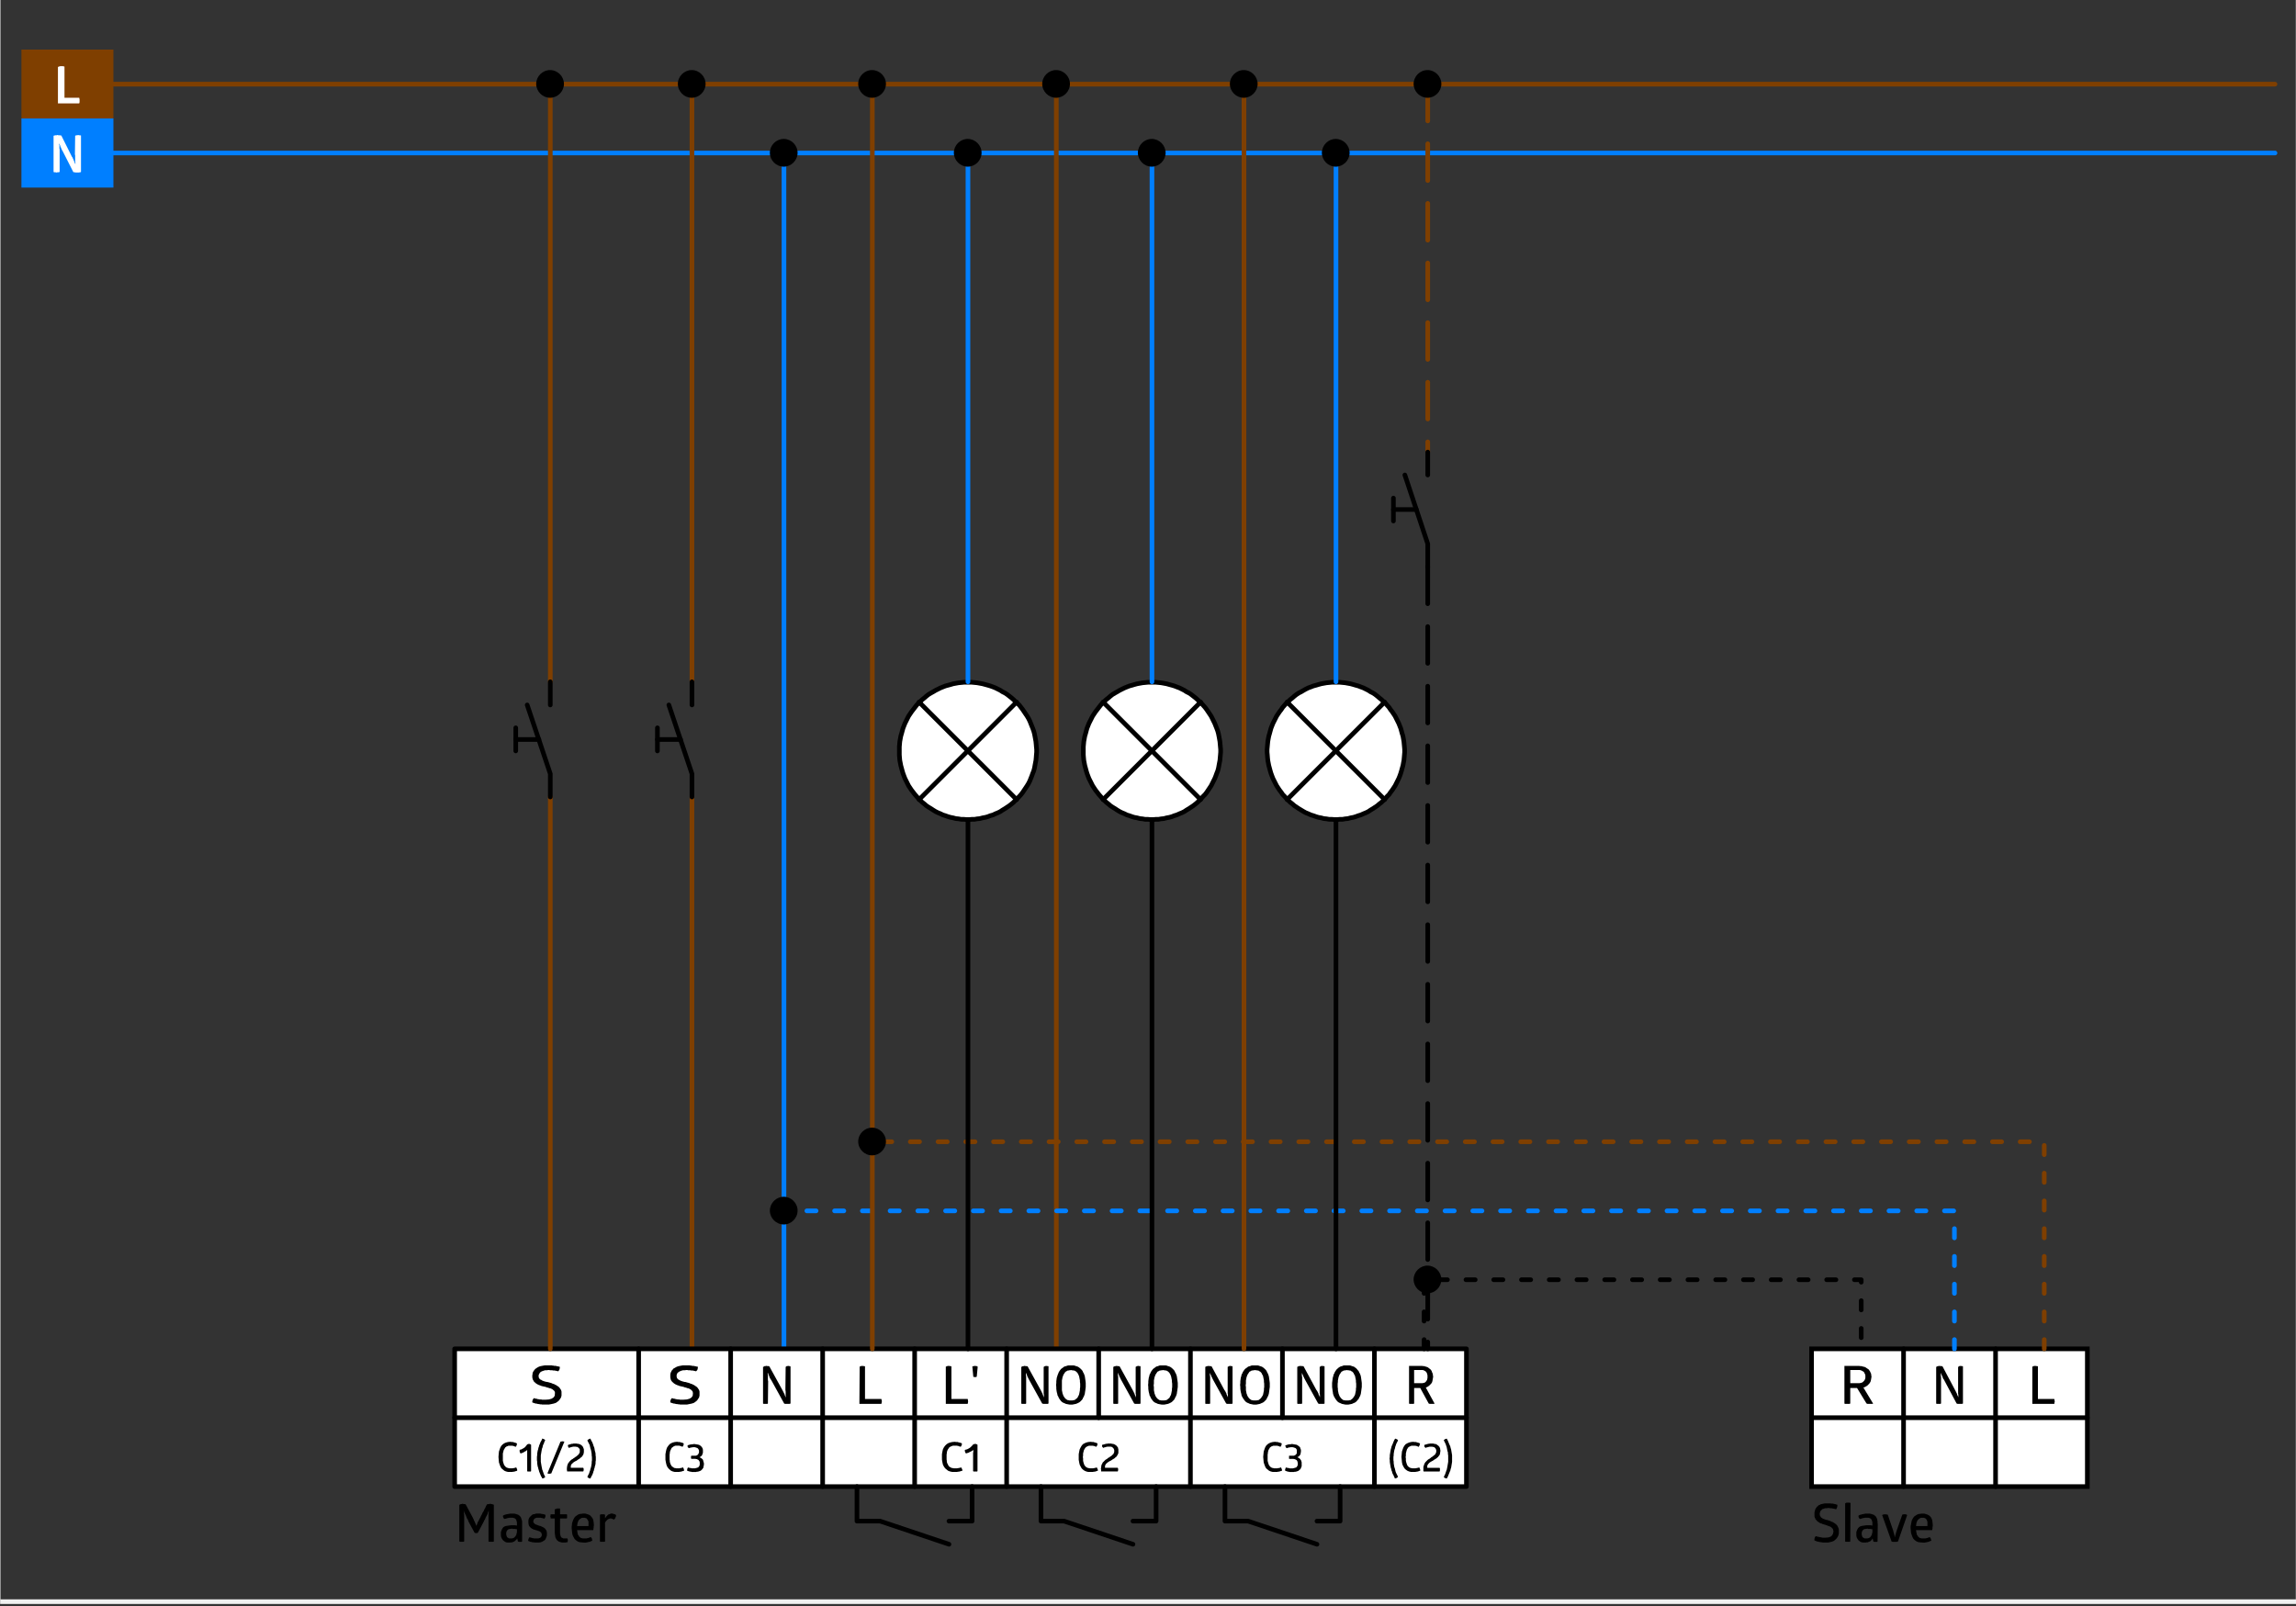 <?xml version="1.0" encoding="UTF-8" standalone="no"?>
<svg
   xmlns:dc="http://purl.org/dc/elements/1.1/"
   xmlns:cc="http://creativecommons.org/ns#"
   xmlns:rdf="http://www.w3.org/1999/02/22-rdf-syntax-ns#"
   xmlns:svg="http://www.w3.org/2000/svg"
   xmlns="http://www.w3.org/2000/svg"
   xmlns:sodipodi="http://sodipodi.sourceforge.net/DTD/sodipodi-0.dtd"
   xmlns:inkscape="http://www.inkscape.org/namespaces/inkscape"
   width="283pt"
   height="198pt"
   viewBox="0 0 283 198"
   version="1.2"
   id="svg221"
   sodipodi:docname="Wiring_diagram_PD-M-3C-TRIO.pdf">
  <rect x="0" y="0" width="283" height="198" fill="#333333" stroke="none"/>
  <sodipodi:namedview
     pagecolor="#ffffff"
     bordercolor="#666666"
     borderopacity="1"
     objecttolerance="10"
     gridtolerance="10"
     guidetolerance="10"
     inkscape:pageopacity="0"
     inkscape:pageshadow="2"
     inkscape:window-width="640"
     inkscape:window-height="480"
     id="namedview223" />
  <defs
     id="defs8">
    <clipPath
       id="clip1">
      <path
         d="M 280.379 197.426 L 283 197.426 L 283 197.516 L 280.379 197.516 Z M 280.379 197.426 "
         id="path2" />
    </clipPath>
    <clipPath
       id="clip2">
      <path
         d="M 0.016 0 L 283 0 L 283 197.984 L 0.016 197.984 Z M 0.016 0 "
         id="path5" />
    </clipPath>
  </defs>
  <g
     id="surface1">
    <g
       clip-path="url(#clip1)"
       clip-rule="nonzero"
       id="g12">
      <path
         style="fill:none;stroke:#7f7f7f;stroke-width:0.12;stroke-linecap:round;stroke-linejoin:round;stroke-miterlimit:10;stroke-opacity:1"
         d="M 1.5625e-4,0.002 H 5.668 1.5625e-4"
         transform="matrix(1,0,0,-1,280.41,197.455)"
         id="path10" />
    </g>
    <g
       clip-path="url(#clip2)"
       clip-rule="nonzero"
       id="g16">
      <path
         style="fill:none;stroke:#f0f0f0;stroke-width:0.57;stroke-linecap:square;stroke-linejoin:miter;stroke-miterlimit:10;stroke-opacity:1"
         d="M -0.211,198.965 H 283.262 V 0.547 H -0.211 Z m 0,0"
         transform="matrix(1,0,0,-1,0,198)"
         id="path14" />
    </g>
    <path
       style="fill:none;stroke:#7f3f00;stroke-width:0.57;stroke-linecap:round;stroke-linejoin:round;stroke-miterlimit:10;stroke-opacity:1"
       d="M 4.6875e-4,0 H 266.43 4.6875e-4"
       transform="matrix(1,0,0,-1,13.98,10.375)"
       id="path18" />
    <path
       style="fill:none;stroke:#007fff;stroke-width:0.57;stroke-linecap:round;stroke-linejoin:round;stroke-miterlimit:10;stroke-opacity:1"
       d="M 4.6875e-4,0.002 H 266.43 4.6875e-4"
       transform="matrix(1,0,0,-1,13.98,18.865)"
       id="path20" />
    <path
       style="fill:none;stroke:#007fff;stroke-width:0.57;stroke-linecap:round;stroke-linejoin:round;stroke-miterlimit:10;stroke-opacity:1"
       d="M -0.001,-1.5625e-4 V 147.422 -1.5625e-4"
       transform="matrix(1,0,0,-1,96.63,166.285)"
       id="path22" />
    <path
       style="fill:none;stroke:#7f3f00;stroke-width:0.57;stroke-linecap:round;stroke-linejoin:round;stroke-miterlimit:10;stroke-opacity:1"
       d="M -9.375e-4,-0.001 V -68.04 -0.001"
       transform="matrix(1,0,0,-1,85.29,98.245)"
       id="path24" />
    <path
       style="fill:none;stroke:#7f3f00;stroke-width:0.57;stroke-linecap:round;stroke-linejoin:round;stroke-miterlimit:10;stroke-opacity:1"
       d="M -7.8125e-4,-1.5625e-4 V 155.91 -1.5625e-4"
       transform="matrix(1,0,0,-1,130.2,166.285)"
       id="path26" />
    <path
       style="fill:#000000;fill-opacity:1;fill-rule:nonzero;stroke:none"
       d="m 98.309,18.836 c 0,-0.93 -0.777,-1.711 -1.707,-1.711 -0.93,0 -1.711,0.781 -1.711,1.711 0,0.93 0.781,1.711 1.711,1.711 0.93,0 1.707,-0.781 1.707,-1.711"
       id="path28" />
    <path
       style="fill:#7f3f00;fill-opacity:1;fill-rule:nonzero;stroke:none"
       d="M 2.641,14.605 H 13.98 V 6.113 H 2.641 Z m 0,0"
       id="path30" />
    <path
       style="fill:#ffffff;fill-opacity:1;fill-rule:nonzero;stroke:none"
       d="M 7.141,8.246 H 7.199 V 8.215 H 7.289 V 8.184 H 7.379 L 7.41,8.156 h 0.359 l 0.031,0.027 h 0.09 l 0.031,0.031 h 0.027 v 3.84 H 9.75 l 0.031,0.031 v 0.09 l 0.027,0.027 V 12.625 L 9.781,12.656 v 0.059 L 9.75,12.746 H 7.141"
       id="path32" />
    <path
       style="fill:#007fff;fill-opacity:1;fill-rule:nonzero;stroke:none"
       d="M 2.641,23.125 H 13.98 V 14.605 H 2.641 Z m 0,0"
       id="path34" />
    <path
       style="fill:#ffffff;fill-opacity:1;fill-rule:nonzero;stroke:none"
       d="M 7.738,18.656 7.68,18.566 7.559,18.324 7.531,18.234 7.469,18.113 7.441,18.055 v -0.059 l -0.031,-0.062 -0.031,-0.059 -0.027,-0.059 v -0.062 l -0.031,-0.027 h -0.031 v 0.117 l 0.031,0.062 v 0.418 l 0.031,0.09 v 2.789 h -0.062 l -0.027,0.031 H 7.078 l -0.059,0.031 H 6.898 L 6.871,21.234 H 6.66 l -0.031,-0.031 H 6.602 v -4.469 h 0.059 v -0.031 H 6.781 l 0.027,-0.027 h 0.18 l 0.062,-0.031 h 0.09 l 0.031,0.031 h 0.238 l 0.031,0.027 h 0.117 l 1.32,2.641 0.062,0.062 0.027,0.09 0.062,0.117 0.027,0.062 0.031,0.09 0.059,0.121 v 0.027 l 0.031,0.062 0.031,0.09 0.027,0.059 0.031,0.059 v 0.031 h 0.031 v -0.18 l -0.031,-0.09 v -0.809 l -0.031,-0.09 0.031,-2.312 h 0.031 v -0.031 h 0.09 l 0.031,-0.027 h 0.148 l 0.031,-0.031 h 0.059 l 0.059,0.031 h 0.18 l 0.031,0.027 h 0.059 v 4.5 H 9.961 l -0.031,0.031 H 9.809 L 9.781,21.266 H 9.27 l -0.031,-0.031 H 9.09 l -0.031,-0.031 H 9.031"
       id="path36" />
    <path
       style="fill:#ffffff;fill-opacity:1;fill-rule:nonzero;stroke:#000000;stroke-width:0.57;stroke-linecap:square;stroke-linejoin:miter;stroke-miterlimit:10;stroke-opacity:1"
       d="m 223.289,31.715 h 33.992 V 14.734 h -33.992 z m 0,0"
       transform="matrix(1,0,0,-1,0,198)"
       id="path38" />
    <path
       style="fill:none;stroke:#000000;stroke-width:0.57;stroke-linecap:round;stroke-linejoin:round;stroke-miterlimit:10;stroke-opacity:1"
       d="M -0.001,-1.5625e-4 V -16.981 -1.5625e-4"
       transform="matrix(1,0,0,-1,234.63,166.285)"
       id="path40" />
    <path
       style="fill:none;stroke:#000000;stroke-width:0.57;stroke-linecap:round;stroke-linejoin:round;stroke-miterlimit:10;stroke-opacity:1"
       d="M -0.001,-1.5625e-4 V -16.981 -1.5625e-4"
       transform="matrix(1,0,0,-1,245.97,166.285)"
       id="path42" />
    <path
       style="fill:#000000;fill-opacity:1;fill-rule:nonzero;stroke:none"
       d="m 229.141,168.387 0.148,0.027 h 0.121 l 0.48,0.121 0.449,0.301 0.18,0.27 0.031,0.09 0.059,0.121 0.031,0.09 v 0.117 l 0.031,0.121 v 0.121 l -0.062,0.359 -0.031,0.148 -0.09,0.18 -0.09,0.121 -0.238,0.242 -0.301,0.18 -0.18,0.059 1.199,1.98 h -0.027 l -0.031,0.031 h -0.66 l -0.031,-0.031 h -0.059 l -1.172,-1.922 h -0.84 v 1.922 H 228 v 0.031 h -0.602 l -0.027,-0.031 h -0.031 v -4.648 z m -1.082,2.129 h 1.141 l 0.152,-0.031 0.117,-0.031 0.121,-0.059 0.18,-0.18 0.059,-0.09 0.062,-0.121 0.031,-0.148 v -0.301 l -0.031,-0.121 -0.062,-0.117 -0.059,-0.121 -0.059,-0.09 -0.121,-0.059 -0.09,-0.062 -0.148,-0.059 -0.121,-0.031 h -1.172"
       id="path44" />
    <path
       style="fill:none;stroke:#000000;stroke-width:0.57;stroke-linecap:round;stroke-linejoin:round;stroke-miterlimit:10;stroke-opacity:1"
       d="M -9.375e-4,0.002 H 33.991 -9.375e-4"
       transform="matrix(1,0,0,-1,223.29,174.775)"
       id="path46" />
    <path
       style="fill:#000000;fill-opacity:1;fill-rule:nonzero;stroke:none"
       d="m 239.609,170.094 -0.031,-0.059 -0.059,-0.059 -0.059,-0.121 v -0.059 l -0.121,-0.242 v -0.031 l -0.059,-0.117 v -0.062 l -0.031,-0.027 -0.031,-0.062 v 0.422 l 0.031,0.059 v 3.301 h -0.059 v 0.031 H 238.711 l -0.031,-0.031 h -0.031 V 168.504 l 0.09,-0.027 0.031,-0.031 h 0.031 l 0.027,-0.031 h 0.152 l 0.031,-0.027 h 0.09 l 0.059,0.027 h 0.18 l 0.09,0.031 1.559,2.941 0.062,0.117 0.148,0.301 0.031,0.059 v 0.062 l 0.059,0.121 0.031,0.027 v 0.062 l 0.059,0.117 v -0.328 l -0.027,-0.121 v -3.301 l 0.09,-0.027 v -0.031 h 0.027 v -0.031 h 0.121 l 0.031,-0.027 h 0.09 l 0.027,0.027 h 0.152 v 0.031 h 0.059 v 4.59 h -0.059 l -0.031,0.031 h -0.598 l -0.031,-0.031 h -0.059"
       id="path48" />
    <path
       style="fill:#000000;fill-opacity:1;fill-rule:nonzero;stroke:none"
       d="m 250.5,168.477 h 0.031 l 0.027,-0.031 h 0.062 v -0.031 h 0.117 l 0.031,-0.027 h 0.152 l 0.027,0.027 h 0.18 l 0.031,0.031 h 0.031 v 4.02 h 2.008 l 0.031,0.059 v 0.121 l 0.031,0.059 v 0.121 l -0.031,0.062 v 0.117 l -0.031,0.062 H 250.5"
       id="path50" />
    <path
       style="fill:#000000;fill-opacity:1;fill-rule:nonzero;stroke:none"
       d="m 223.648,186.656 v -0.211 l 0.062,-0.242 0.059,-0.18 0.059,-0.09 0.121,-0.18 0.09,-0.059 0.152,-0.148 0.117,-0.031 0.09,-0.062 0.242,-0.059 0.148,-0.031 0.121,-0.027 h 0.719 l 0.121,0.027 h 0.18 l 0.059,0.031 h 0.09 l 0.062,0.031 h 0.09 l 0.121,0.059 h 0.059 l 0.059,0.031 v 0.18 l -0.027,0.059 v 0.062 l -0.062,0.117 v 0.031 l -0.027,0.059 -0.062,0.031 h -0.027 l -0.062,-0.031 h -0.059 l -0.062,-0.027 h -0.059 l -0.059,-0.031 h -0.121 l -0.09,-0.031 h -0.211 l -0.059,-0.027 h -0.18 l -0.18,0.027 h -0.18 l -0.152,0.062 -0.148,0.027 -0.27,0.273 -0.031,0.09 -0.031,0.148 -0.027,0.121 0.027,0.09 v 0.059 l 0.031,0.059 v 0.062 l 0.059,0.027 0.062,0.121 0.117,0.062 0.062,0.059 0.059,0.031 0.09,0.027 0.062,0.031 0.09,0.031 0.059,0.027 0.09,0.031 h 0.09 l 0.449,0.148 0.09,0.062 0.18,0.059 0.09,0.059 0.062,0.031 0.09,0.062 0.059,0.059 0.09,0.031 0.062,0.09 0.117,0.117 0.031,0.09 0.059,0.09 0.062,0.18 0.027,0.121 v 0.48 l -0.059,0.242 -0.09,0.18 -0.121,0.18 -0.148,0.148 -0.18,0.148 -0.211,0.094 -0.238,0.059 -0.273,0.059 h -0.656 l -0.121,-0.027 h -0.09 l -0.121,-0.031 H 224.25 l -0.09,-0.031 -0.059,-0.027 h -0.09 l -0.09,-0.031 -0.062,-0.031 -0.09,-0.031 -0.121,-0.059 -0.027,-0.059 0.027,-0.031 v -0.121 l 0.031,-0.059 v -0.059 l 0.031,-0.062 0.027,-0.027 0.031,-0.062 0.031,-0.027 h 0.059 l 0.09,0.027 0.062,0.031 h 0.09 l 0.059,0.031 h 0.09 l 0.059,0.027 h 0.09 l 0.062,0.031 h 0.09 l 0.09,0.031 H 225 l 0.359,-0.031 0.27,-0.09 0.18,-0.148 0.121,-0.211 0.059,-0.27 v -0.062 l -0.027,-0.059 v -0.059 l -0.031,-0.062 v -0.059 l -0.031,-0.031 -0.027,-0.059 -0.062,-0.031 -0.027,-0.031 -0.031,-0.059 -0.059,-0.031 -0.031,-0.027 -0.18,-0.09 h -0.059 l -0.184,-0.09 h -0.059 l -0.121,-0.062 -0.09,-0.027 -0.117,-0.031 -0.09,-0.031 -0.121,-0.027 -0.09,-0.062 -0.121,-0.027 -0.09,-0.031 -0.359,-0.242 -0.059,-0.09 -0.152,-0.148 -0.031,-0.121 -0.059,-0.09 -0.031,-0.121 z m 4.41,3.391 H 228 v 0.027 h -0.512 v -0.027 h -0.059 v -4.711 l 0.09,-0.062 h 0.031 l 0.027,-0.027 h 0.391 l 0.031,0.027 h 0.09 z m 1.02,-3.211 0.184,-0.09 h 0.059 l 0.09,-0.031 0.059,-0.031 h 0.062 l 0.059,-0.027 h 0.09 l 0.059,-0.031 h 0.09 l 0.094,-0.031 h 0.539 l 0.238,0.062 0.27,0.09 0.062,0.059 0.09,0.059 0.117,0.121 0.031,0.062 0.031,0.09 0.059,0.09 0.031,0.09 v 0.09 l 0.031,0.117 v 0.211 l 0.027,0.121 -0.027,2.191 h -0.031 v 0.027 H 231 l -0.031,-0.027 h -0.059 l -0.09,-0.391 -0.121,0.18 -0.148,0.148 -0.121,0.062 -0.09,0.027 -0.121,0.062 h -0.117 l -0.152,0.027 h -0.301 l -0.18,-0.027 -0.148,-0.062 -0.242,-0.18 -0.09,-0.121 -0.09,-0.148 -0.059,-0.148 -0.031,-0.18 v -0.422 l 0.062,-0.18 0.059,-0.148 0.09,-0.152 0.121,-0.121 0.121,-0.09 0.18,-0.059 0.18,-0.031 0.418,-0.059 h 0.57 l 0.062,0.031 h 0.117 v -0.391 l -0.027,-0.09 -0.031,-0.121 -0.031,-0.09 -0.059,-0.09 -0.062,-0.059 -0.09,-0.062 -0.09,-0.027 -0.117,-0.031 h -0.422 l -0.059,0.031 h -0.121 l -0.059,0.027 h -0.062 l -0.027,0.031 h -0.062 l -0.059,0.031 h -0.059 l -0.031,0.027 h -0.09 v -0.027 h -0.031 v -0.031 h -0.027 l -0.031,-0.031 v -0.027 l -0.031,-0.062 -0.031,-0.027 z m 1.711,1.68 h -0.148 l -0.062,-0.031 h -0.297 l -0.062,-0.031 h -0.09 l -0.117,0.031 h -0.121 l -0.18,0.062 -0.121,0.117 -0.059,0.09 -0.062,0.18 v 0.242 l 0.031,0.121 0.059,0.18 0.062,0.059 0.059,0.031 0.09,0.059 0.059,0.031 h 0.363 l 0.059,-0.031 h 0.059 l 0.18,-0.09 0.031,-0.059 0.059,-0.031 0.094,-0.18 0.027,-0.031 0.031,-0.09 v -0.059 l 0.031,-0.062 v -0.059 l 0.027,-0.059 z m 2.582,0.238 v 0.062 l 0.027,0.059 v 0.059 l 0.031,0.031 v 0.059 l 0.031,0.062 v 0.027 l 0.027,0.062 v 0.09 l 0.031,0.031 v 0.117 l 0.031,0.062 h 0.027 l 0.031,-0.211 0.031,-0.062 v -0.027 l 0.031,-0.031 v -0.121 l 0.027,-0.027 v -0.062 l 0.062,-0.117 v -0.062 l 0.719,-2.039 h 0.09 l 0.031,-0.031 h 0.328 v 0.031 h 0.059 l 0.09,0.059 -1.137,3.273 h -0.09 l -0.031,0.027 H 233.25 v -0.027 h -0.09 l -1.172,-3.273 0.031,-0.027 h 0.059 v -0.031 h 0.062 l 0.031,-0.031 h 0.359 l 0.027,0.031 h 0.121 z m 2.789,-0.117 0.031,0.117 v 0.09 l 0.027,0.09 0.031,0.121 v 0.059 l 0.031,0.09 0.027,0.062 0.062,0.059 0.059,0.121 0.059,0.031 0.09,0.09 0.121,0.059 h 0.09 l 0.062,0.031 h 0.477 l 0.062,-0.031 h 0.09 l 0.059,-0.031 h 0.062 l 0.027,-0.027 h 0.031 l 0.059,-0.031 h 0.031 l 0.059,-0.031 0.031,-0.027 0.059,0.059 0.031,0.059 0.059,0.062 v 0.059 l 0.031,0.059 v 0.031 l 0.031,0.059 v 0.062 l -0.062,0.027 -0.027,0.031 h -0.062 l -0.18,0.09 h -0.059 l -0.09,0.031 h -0.059 l -0.09,0.031 h -0.062 l -0.09,0.027 h -0.301 l -0.297,-0.027 -0.242,-0.031 -0.211,-0.09 -0.207,-0.152 -0.152,-0.148 -0.121,-0.211 -0.09,-0.238 -0.09,-0.27 -0.027,-0.301 -0.031,-0.332 v -0.18 l 0.031,-0.18 0.09,-0.449 0.027,-0.121 0.121,-0.238 0.059,-0.09 0.062,-0.09 0.09,-0.09 0.27,-0.18 0.121,-0.062 0.09,-0.027 0.117,-0.031 h 0.121 l 0.121,-0.031 h 0.359 l 0.211,0.062 0.18,0.059 0.18,0.09 0.148,0.121 0.121,0.148 0.09,0.18 0.062,0.211 0.027,0.211 0.031,0.27 v 0.238 l -0.031,0.031 v 0.238 l -0.027,0.031 v 0.121 l -0.031,0.031 z m 1.41,-0.812 v -0.238 l -0.031,-0.031 v -0.059 l -0.027,-0.062 -0.031,-0.027 v -0.062 l -0.18,-0.18 h -0.062 l -0.027,-0.027 -0.062,-0.031 h -0.328 l -0.121,0.031 -0.18,0.117 -0.18,0.18 -0.121,0.301 -0.027,0.18 -0.031,0.211 h 1.41 v -0.301"
       id="path52" />
    <path
       style="fill:none;stroke:#7f3f00;stroke-width:0.57;stroke-linecap:round;stroke-linejoin:round;stroke-miterlimit:10;stroke-opacity:1"
       d="M -0.002,0 V -73.68 0"
       transform="matrix(1,0,0,-1,67.83,10.375)"
       id="path54" />
    <path
       style="fill:none;stroke:#007fff;stroke-width:0.57;stroke-linecap:round;stroke-linejoin:round;stroke-miterlimit:10;stroke-dasharray:1.14, 2.28;stroke-opacity:1"
       d="M 240.898,31.715 V 48.727 H 96.629"
       transform="matrix(1,0,0,-1,0,198)"
       id="path56" />
    <path
       style="fill:#000000;fill-opacity:1;fill-rule:nonzero;stroke:none"
       d="m 98.309,149.246 c 0,-0.93 -0.777,-1.711 -1.707,-1.711 -0.93,0 -1.711,0.781 -1.711,1.711 0,0.93 0.781,1.707 1.711,1.707 0.93,0 1.707,-0.777 1.707,-1.707"
       id="path58" />
    <path
       style="fill:#ffffff;fill-opacity:1;fill-rule:nonzero;stroke:#000000;stroke-width:0.57;stroke-linecap:round;stroke-linejoin:round;stroke-miterlimit:10;stroke-opacity:1"
       d="M 56.039,31.715 H 180.75 V 14.734 H 56.039 Z m 0,0"
       transform="matrix(1,0,0,-1,0,198)"
       id="path60" />
    <path
       style="fill:none;stroke:#000000;stroke-width:0.57;stroke-linecap:round;stroke-linejoin:round;stroke-miterlimit:10;stroke-opacity:1"
       d="M -0.002,-1.5625e-4 V -16.981 -1.5625e-4"
       transform="matrix(1,0,0,-1,112.74,166.285)"
       id="path62" />
    <path
       style="fill:none;stroke:#000000;stroke-width:0.57;stroke-linecap:round;stroke-linejoin:round;stroke-miterlimit:10;stroke-opacity:1"
       d="M -0.002,-1.5625e-4 V -16.981 -1.5625e-4"
       transform="matrix(1,0,0,-1,124.08,166.285)"
       id="path64" />
    <path
       style="fill:none;stroke:#000000;stroke-width:0.57;stroke-linecap:round;stroke-linejoin:round;stroke-miterlimit:10;stroke-opacity:1"
       d="M -9.375e-4,0.002 H 124.71 -9.375e-4"
       transform="matrix(1,0,0,-1,56.04,174.775)"
       id="path66" />
    <path
       style="fill:none;stroke:#000000;stroke-width:0.57;stroke-linecap:round;stroke-linejoin:round;stroke-miterlimit:10;stroke-opacity:1"
       d="M -0.002,-1.5625e-4 V -16.981 -1.5625e-4"
       transform="matrix(1,0,0,-1,101.4,166.285)"
       id="path68" />
    <path
       style="fill:none;stroke:#000000;stroke-width:0.57;stroke-linecap:round;stroke-linejoin:round;stroke-miterlimit:10;stroke-opacity:1"
       d="M 4.6875e-4,-1.5625e-4 V -16.981 -1.5625e-4"
       transform="matrix(1,0,0,-1,146.73,166.285)"
       id="path70" />
    <path
       style="fill:#000000;fill-opacity:1;fill-rule:nonzero;stroke:none"
       d="m 61.441,179.605 0.027,-0.332 0.031,-0.328 0.09,-0.27 0.09,-0.242 0.121,-0.207 0.18,-0.18 0.18,-0.121 0.211,-0.09 0.238,-0.062 0.27,-0.027 h 0.09 l 0.062,0.027 h 0.207 l 0.062,0.031 h 0.059 l 0.031,0.031 h 0.059 l 0.062,0.027 h 0.027 l 0.062,0.031 h 0.027 l 0.031,0.031 0.059,0.027 v 0.094 l -0.027,0.059 v 0.09 l -0.062,0.059 v 0.031 l -0.027,0.031 -0.031,0.059 -0.031,-0.031 h -0.059 l -0.031,-0.027 h -0.027 l -0.031,-0.031 h -0.062 l -0.027,-0.031 h -0.09 l -0.031,-0.027 h -0.48 l -0.09,0.027 -0.059,0.031 -0.09,0.031 -0.062,0.027 -0.059,0.062 -0.059,0.027 -0.031,0.062 -0.059,0.09 -0.031,0.059 -0.059,0.09 -0.031,0.09 -0.09,0.359 v 0.902 l 0.059,0.238 0.09,0.27 0.062,0.09 0.059,0.062 0.031,0.059 0.059,0.031 0.059,0.059 0.062,0.031 0.09,0.027 0.059,0.031 h 0.09 l 0.062,0.031 h 0.449 l 0.027,-0.031 h 0.152 l 0.031,-0.031 h 0.09 l 0.027,-0.027 h 0.031 l 0.031,-0.031 0.059,0.059 0.031,0.062 v 0.031 l 0.027,0.027 v 0.062 l 0.031,0.027 v 0.152 h -0.031 l -0.027,0.027 h -0.062 l -0.059,0.031 h -0.031 l -0.059,0.031 h -0.059 l -0.031,0.027 h -0.152 l -0.059,0.031 h -0.57 l -0.238,-0.059 -0.211,-0.09 -0.359,-0.301 -0.121,-0.211 -0.09,-0.238 -0.09,-0.27 -0.031,-0.332 z m 2.609,-0.871 0.238,-0.059 0.09,-0.062 0.121,-0.059 0.18,-0.121 0.09,-0.09 0.059,-0.09 0.094,-0.09 0.059,-0.117 h 0.09 l 0.031,-0.031 h 0.207 l 0.031,0.031 h 0.059 v 0.027 l 0.062,0.031 v 3.27 h -0.031 v 0.031 h -0.418 v -0.031 h -0.031 v -2.609 l 0.031,-0.031 -0.09,0.062 -0.062,0.059 -0.09,0.059 -0.09,0.031 -0.059,0.059 -0.09,0.031 -0.09,0.059 -0.27,0.09 -0.031,-0.027 -0.031,-0.062 v -0.027 l -0.031,-0.031 -0.027,-0.059 z m 3,-1.32 0.027,0.031 h 0.031 l 0.062,0.059 v 0.031 h 0.027 v 0.031 l -0.121,0.238 -0.027,0.121 -0.121,0.238 -0.031,0.152 -0.027,0.117 -0.062,0.152 -0.059,0.301 -0.09,0.539 v 0.777 l 0.09,0.543 0.09,0.449 0.059,0.121 0.031,0.117 0.059,0.152 0.031,0.117 0.18,0.363 v 0.027 h -0.027 v 0.031 h -0.031 v 0.031 l -0.031,0.027 h -0.031 l -0.027,0.031 h -0.031 l -0.031,0.031 h -0.117 v 0.027 h -0.031 l -0.059,-0.148 -0.09,-0.121 -0.242,-0.598 -0.027,-0.121 -0.062,-0.18 -0.031,-0.152 -0.059,-0.18 -0.059,-0.359 v -0.211 l -0.031,-0.18 v -0.418 l 0.031,-0.211 v -0.18 l 0.059,-0.359 0.059,-0.18 0.031,-0.18 0.062,-0.152 0.027,-0.148 0.062,-0.121 0.117,-0.301 0.09,-0.148 0.062,-0.121 0.059,-0.148 h 0.059 l 0.031,0.031 h 0.059 l 0.031,0.027 z m 2.039,0.301 h 0.121 l 0.027,-0.031 h 0.211 v 0.031 h 0.121 l -1.621,3.93 h -0.09 l -0.031,0.031 h -0.238 l -0.031,-0.031 h -0.09 z m 1.051,0.781 -0.09,-0.09 v -0.031 l -0.031,-0.031 v -0.09 l -0.031,-0.027 v -0.031 l 0.031,-0.059 0.031,-0.031 h 0.059 l 0.031,-0.031 h 0.059 l 0.062,-0.027 h 0.059 l 0.031,-0.031 h 0.059 l 0.059,-0.031 h 0.152 l 0.059,-0.031 h 0.391 l 0.09,0.031 H 71.25 l 0.09,0.031 h 0.059 l 0.062,0.031 0.09,0.027 0.059,0.062 0.062,0.027 0.148,0.152 0.059,0.117 0.031,0.09 0.031,0.062 0.027,0.09 v 0.359 l -0.027,0.09 v 0.09 l -0.031,0.059 -0.09,0.18 -0.059,0.062 -0.031,0.059 -0.059,0.062 -0.062,0.027 -0.121,0.121 -0.059,0.031 -0.059,0.059 -0.09,0.031 -0.062,0.059 -0.18,0.121 -0.027,0.027 h -0.062 l -0.027,0.031 -0.121,0.059 -0.031,0.031 -0.059,0.031 -0.031,0.031 -0.059,0.027 -0.031,0.062 -0.031,0.027 -0.059,0.031 -0.031,0.031 -0.027,0.059 -0.031,0.031 -0.031,0.059 v 0.059 l -0.027,0.031 v 0.238 h 1.527 l 0.031,0.031 v 0.031 l 0.031,0.059 v 0.211 l -0.031,0.031 v 0.059 l -0.031,0.031 h -1.98 v -0.09 l -0.027,-0.062 v -0.301 l 0.027,-0.117 v -0.09 l 0.09,-0.27 0.031,-0.062 0.059,-0.09 0.062,-0.059 0.031,-0.062 0.238,-0.238 0.059,-0.031 0.09,-0.059 0.062,-0.031 0.059,-0.059 0.059,-0.031 0.09,-0.059 0.062,-0.059 0.121,-0.062 0.09,-0.09 0.059,-0.031 0.18,-0.18 0.031,-0.059 0.027,-0.031 v -0.027 l 0.031,-0.062 0.031,-0.027 v -0.391 l -0.031,-0.062 -0.18,-0.18 -0.09,-0.059 h -0.09 l -0.121,-0.031 h -0.328 l -0.062,0.031 h -0.09 l -0.027,0.031 h -0.062 l -0.027,0.027 h -0.09 l -0.031,0.031 -0.059,0.031 z m 2.82,1.32 v -0.211 l -0.031,-0.18 v -0.18 l -0.059,-0.359 -0.031,-0.152 -0.059,-0.148 -0.031,-0.152 -0.031,-0.117 -0.027,-0.152 -0.301,-0.598 h 0.031 v -0.031 l 0.059,-0.059 h 0.031 l 0.059,-0.062 h 0.031 v -0.027 h 0.09 l 0.027,-0.031 h 0.062 l 0.059,0.148 0.059,0.121 0.09,0.148 0.121,0.301 0.031,0.121 0.121,0.301 0.059,0.359 0.059,0.18 0.031,0.18 v 0.18 l 0.031,0.211 v 0.418 l -0.031,0.18 v 0.211 l -0.031,0.18 -0.059,0.18 -0.031,0.18 -0.059,0.152 -0.031,0.18 -0.059,0.121 -0.031,0.148 -0.121,0.301 -0.09,0.148 -0.059,0.121 -0.059,0.148 H 72.75 l -0.031,-0.027 h -0.117 v -0.031 h -0.031 l -0.031,-0.031 h -0.027 l -0.031,-0.027 -0.031,-0.031 h -0.027 v -0.059 h -0.031 l 0.238,-0.48 0.031,-0.152 0.059,-0.117 0.031,-0.121 0.031,-0.148 0.059,-0.152 0.031,-0.148 0.059,-0.359 v -0.184 l 0.031,-0.18 v -0.207"
       id="path72" />
    <path
       style="fill:#000000;fill-opacity:1;fill-rule:nonzero;stroke:none"
       d="m 175.289,168.387 0.121,0.027 h 0.121 l 0.09,0.031 0.117,0.031 0.184,0.059 0.117,0.059 0.062,0.062 0.09,0.059 0.059,0.059 0.09,0.062 0.121,0.18 0.059,0.18 0.059,0.121 0.031,0.09 v 0.117 l 0.031,0.121 v 0.121 l -0.062,0.359 -0.027,0.148 -0.062,0.18 -0.09,0.121 -0.238,0.242 -0.121,0.09 -0.148,0.09 -0.152,0.059 1.082,1.98 h -0.031 l -0.027,0.031 h -0.57 l -0.031,-0.031 h -0.059 l -1.051,-1.922 h -0.75 v 1.922 h -0.031 l -0.031,0.031 h -0.508 l -0.031,-0.031 h -0.027 v -4.648 z m -0.988,2.129 h 1.02 l 0.148,-0.031 0.121,-0.031 0.09,-0.059 0.09,-0.09 0.059,-0.09 0.062,-0.09 0.031,-0.121 0.027,-0.148 v -0.301 l -0.059,-0.238 -0.062,-0.121 -0.059,-0.09 -0.18,-0.121 -0.121,-0.059 -0.117,-0.031 h -1.051"
       id="path74" />
    <path
       style="fill:none;stroke:#000000;stroke-width:0.57;stroke-linecap:round;stroke-linejoin:round;stroke-miterlimit:10;stroke-opacity:1"
       d="M 1.5625e-4,-1.5625e-4 V -16.981 -1.5625e-4"
       transform="matrix(1,0,0,-1,169.41,166.285)"
       id="path76" />
    <path
       style="fill:#000000;fill-opacity:1;fill-rule:nonzero;stroke:none"
       d="m 95.039,170.094 -0.059,-0.059 -0.152,-0.301 v -0.059 l -0.059,-0.121 -0.031,-0.031 v -0.059 l -0.027,-0.059 -0.031,-0.062 v -0.027 l -0.031,-0.062 h -0.027 v 0.18 l 0.027,0.062 v 0.66 l 0.031,0.09 v 0.09 l -0.031,2.699 h -0.027 l -0.031,0.031 H 94.109 l -0.031,-0.031 H 94.051 v -4.531 l 0.121,-0.027 v -0.031 h 0.027 l 0.031,-0.031 h 0.148 l 0.031,-0.027 h 0.121 l 0.027,0.027 h 0.18 l 0.09,0.031 1.621,2.941 0.27,0.539 v 0.059 l 0.031,0.062 0.031,0.027 0.059,0.121 v 0.059 h 0.031 v -0.117 l -0.031,-0.062 v -0.539 l -0.031,-0.18 v -0.18 l 0.031,-2.672 0.059,-0.027 0.062,-0.062 h 0.117 l 0.031,-0.027 h 0.09 l 0.031,0.027 h 0.148 v 0.031 h 0.062 v 4.59 h -0.062 l -0.027,0.031 H 96.719 v -0.031 h -0.059"
       id="path78" />
    <path
       style="fill:#000000;fill-opacity:1;fill-rule:nonzero;stroke:none"
       d="m 105.961,168.477 h 0.027 v -0.031 h 0.062 l 0.027,-0.031 h 0.121 l 0.031,-0.027 h 0.121 l 0.027,0.027 h 0.18 l 0.031,0.031 h 0.031 v 4.02 h 2.008 l 0.031,0.059 v 0.062 l 0.031,0.059 v 0.242 l -0.031,0.059 v 0.059 l -0.031,0.062 h -2.699"
       id="path80" />
    <path
       style="fill:#000000;fill-opacity:1;fill-rule:nonzero;stroke:none"
       d="m 65.609,169.645 v -0.121 l 0.031,-0.09 v -0.117 l 0.031,-0.121 0.059,-0.09 0.031,-0.09 0.09,-0.09 0.059,-0.09 0.09,-0.09 0.27,-0.18 0.121,-0.062 0.148,-0.059 0.121,-0.031 0.301,-0.059 0.18,-0.031 h 0.871 l 0.117,0.031 h 0.09 l 0.121,0.031 h 0.18 l 0.18,0.059 h 0.09 l 0.062,0.031 h 0.09 L 69,168.504 v 0.18 l -0.031,0.062 v 0.059 l -0.059,0.121 -0.031,0.027 -0.027,0.062 -0.062,0.031 h -0.059 l -0.059,-0.031 h -0.062 l -0.09,-0.031 h -0.059 l -0.09,-0.031 h -0.211 l -0.09,-0.027 H 67.801 l -0.09,-0.031 h -0.121 l -0.211,0.031 h -0.207 l -0.363,0.121 -0.117,0.059 -0.121,0.09 -0.059,0.09 -0.121,0.238 v 0.211 l 0.031,0.062 v 0.059 l 0.027,0.059 0.152,0.152 0.059,0.027 0.09,0.031 0.059,0.059 0.09,0.031 0.062,0.031 0.18,0.059 0.121,0.031 0.09,0.027 h 0.09 l 0.238,0.062 0.09,0.027 0.121,0.031 0.09,0.031 0.121,0.059 0.09,0.031 0.117,0.031 0.09,0.059 0.09,0.031 0.363,0.238 0.117,0.121 0.18,0.27 0.031,0.09 0.031,0.121 v 0.48 l -0.062,0.238 -0.238,0.359 -0.18,0.152 -0.211,0.148 -0.27,0.09 -0.27,0.059 -0.332,0.062 H 66.84 L 66.719,173.125 h -0.148 l -0.121,-0.031 h -0.09 l -0.121,-0.027 -0.09,-0.031 h -0.09 l -0.117,-0.031 -0.27,-0.09 -0.062,-0.027 v -0.152 l 0.031,-0.059 v -0.062 l 0.059,-0.117 0.031,-0.031 0.031,-0.059 0.027,-0.031 h 0.09 l 0.18,0.059 h 0.09 l 0.18,0.062 h 0.094 l 0.09,0.027 h 0.207 l 0.09,0.031 h 0.422 l 0.418,-0.031 0.332,-0.09 0.238,-0.148 0.152,-0.211 0.027,-0.27 V 171.625 l -0.027,-0.059 -0.031,-0.062 -0.031,-0.027 -0.027,-0.062 -0.062,-0.027 -0.09,-0.09 -0.301,-0.152 h -0.09 l -0.059,-0.031 -0.09,-0.027 -0.059,-0.031 h -0.09 l -0.121,-0.059 -0.242,-0.062 -0.148,-0.027 -0.238,-0.062 -0.121,-0.059 -0.121,-0.031 -0.238,-0.117 -0.18,-0.121 -0.09,-0.09 -0.09,-0.062 -0.062,-0.09 -0.059,-0.117 -0.059,-0.09 -0.031,-0.121 -0.031,-0.148 V 169.645"
       id="path82" />
    <path
       style="fill:none;stroke:#000000;stroke-width:0.57;stroke-linecap:round;stroke-linejoin:round;stroke-miterlimit:10;stroke-opacity:1"
       d="M -0.001,-1.5625e-4 V -16.981 -1.5625e-4"
       transform="matrix(1,0,0,-1,90.06,166.285)"
       id="path84" />
    <path
       style="fill:#000000;fill-opacity:1;fill-rule:nonzero;stroke:none"
       d="m 116.102,179.605 v -0.332 l 0.059,-0.328 0.059,-0.27 0.121,-0.242 0.148,-0.207 0.184,-0.18 0.18,-0.121 0.238,-0.09 0.27,-0.062 0.301,-0.027 h 0.09 l 0.059,0.027 h 0.242 l 0.059,0.031 h 0.062 l 0.059,0.031 h 0.059 l 0.031,0.027 h 0.059 l 0.062,0.031 h 0.027 l 0.062,0.031 0.027,0.027 v 0.152 l -0.027,0.031 v 0.059 l -0.062,0.059 v 0.031 l -0.027,0.031 -0.031,0.059 -0.031,-0.031 h -0.059 l -0.031,-0.027 h -0.059 l -0.031,-0.031 h -0.027 l -0.062,-0.031 h -0.09 l -0.031,-0.027 h -0.539 l -0.09,0.027 -0.059,0.031 -0.09,0.031 -0.062,0.027 -0.09,0.062 -0.059,0.027 -0.031,0.062 -0.059,0.09 -0.059,0.059 -0.031,0.09 -0.059,0.09 -0.062,0.242 v 0.117 l -0.027,0.121 v 0.629 l 0.027,0.152 v 0.117 l 0.031,0.121 0.031,0.09 0.059,0.09 0.031,0.09 0.059,0.09 0.031,0.062 0.059,0.059 0.059,0.031 0.09,0.059 0.121,0.059 0.09,0.031 h 0.09 l 0.09,0.031 h 0.449 l 0.062,-0.031 h 0.148 l 0.031,-0.031 h 0.09 l 0.059,-0.027 h 0.031 l 0.031,-0.031 0.059,0.059 0.031,0.062 0.027,0.031 v 0.027 l 0.031,0.062 v 0.027 l 0.031,0.031 v 0.121 h -0.031 l -0.059,0.027 h -0.062 l -0.059,0.031 h -0.031 l -0.059,0.031 h -0.059 l -0.062,0.027 h -0.148 l -0.062,0.031 h -0.629 l -0.27,-0.059 -0.238,-0.09 -0.363,-0.301 -0.148,-0.211 -0.121,-0.238 -0.059,-0.27 -0.059,-0.332 z m 2.848,-0.871 0.242,-0.059 0.238,-0.121 0.18,-0.121 0.27,-0.27 0.09,-0.117 h 0.09 v -0.031 h 0.27 v 0.031 h 0.094 v 0.027 l 0.059,0.031 v 3.27 h -0.031 v 0.031 H 120 l -0.031,-0.031 h -0.027 v -2.309 l 0.027,-0.062 v -0.27 l -0.059,0.062 -0.18,0.117 -0.09,0.031 -0.09,0.059 -0.09,0.031 -0.09,0.059 -0.121,0.031 -0.18,0.059 -0.031,-0.027 -0.027,-0.062 -0.031,-0.027 v -0.031 l -0.031,-0.059 v -0.031 l -0.027,-0.059 v -0.09 l 0.027,-0.062"
       id="path86" />
    <path
       style="fill:#000000;fill-opacity:1;fill-rule:nonzero;stroke:none"
       d="m 172.141,177.414 0.059,0.031 h 0.031 v 0.031 l 0.031,0.027 h 0.027 v 0.031 l 0.031,0.031 -0.242,0.48 -0.027,0.117 -0.062,0.152 -0.027,0.117 -0.031,0.152 -0.059,0.148 -0.031,0.152 -0.059,0.359 v 0.18 l -0.031,0.18 v 0.418 l 0.031,0.18 v 0.184 l 0.059,0.359 0.031,0.148 0.059,0.152 0.031,0.148 0.059,0.238 0.059,0.152 0.242,0.48 h -0.031 v 0.027 l -0.09,0.09 h -0.027 l -0.031,0.031 h -0.031 l -0.031,0.031 h -0.09 l -0.027,0.027 h -0.031 l -0.059,-0.148 -0.062,-0.121 -0.059,-0.148 -0.09,-0.152 -0.059,-0.148 -0.031,-0.148 -0.059,-0.121 -0.031,-0.18 -0.059,-0.152 -0.094,-0.539 -0.027,-0.211 v -0.18 l -0.031,-0.207 0.031,-0.211 v -0.211 l 0.121,-0.719 0.059,-0.18 0.031,-0.152 0.059,-0.148 0.059,-0.121 0.18,-0.449 0.062,-0.121 0.09,-0.148 h 0.059 v 0.031 h 0.059 l 0.031,0.027 z m 0.598,2.191 0.031,-0.332 0.031,-0.328 0.09,-0.27 0.09,-0.242 0.121,-0.207 0.148,-0.18 0.211,-0.121 0.211,-0.09 0.238,-0.062 0.27,-0.027 h 0.059 l 0.09,0.027 h 0.211 l 0.062,0.031 h 0.059 l 0.031,0.031 h 0.059 l 0.031,0.027 h 0.059 l 0.059,0.031 h 0.031 l 0.031,0.031 0.059,0.027 v 0.094 l -0.031,0.059 v 0.031 l -0.027,0.059 v 0.031 l -0.062,0.059 v 0.031 l -0.027,0.059 -0.062,-0.031 h -0.027 l -0.031,-0.027 h -0.031 l -0.059,-0.031 h -0.031 l -0.027,-0.031 h -0.09 l -0.031,-0.027 h -0.512 l -0.117,0.059 -0.09,0.031 -0.062,0.027 -0.059,0.062 -0.062,0.027 -0.059,0.062 -0.031,0.09 -0.059,0.059 -0.059,0.18 -0.09,0.359 v 0.27 l -0.031,0.184 0.031,0.148 v 0.301 l 0.059,0.238 0.09,0.27 0.059,0.09 0.031,0.062 0.059,0.059 0.062,0.031 0.059,0.059 0.121,0.059 0.09,0.031 h 0.059 l 0.09,0.031 h 0.422 l 0.059,-0.031 h 0.121 l 0.059,-0.031 h 0.062 l 0.059,-0.027 h 0.031 l 0.027,-0.031 0.062,0.059 0.027,0.062 v 0.031 l 0.031,0.027 v 0.062 l 0.031,0.027 v 0.152 h -0.031 l -0.059,0.027 h -0.031 l -0.059,0.031 h -0.031 l -0.059,0.031 h -0.062 l -0.059,0.027 h -0.121 l -0.059,0.031 h -0.57 l -0.238,-0.059 -0.211,-0.09 -0.211,-0.152 -0.148,-0.148 -0.121,-0.211 -0.121,-0.238 -0.059,-0.27 -0.031,-0.332 z m 2.973,-1.109 -0.121,-0.121 v -0.031 l -0.031,-0.027 v -0.18 l 0.062,-0.031 h 0.027 l 0.062,-0.031 h 0.059 l 0.059,-0.027 h 0.031 l 0.062,-0.031 h 0.059 l 0.059,-0.031 h 0.121 l 0.09,-0.031 h 0.391 l 0.09,0.031 h 0.059 l 0.09,0.031 h 0.09 l 0.121,0.059 0.059,0.062 0.062,0.027 0.059,0.062 0.059,0.027 0.031,0.062 0.062,0.059 0.027,0.059 0.031,0.09 0.031,0.062 v 0.09 l 0.027,0.09 v 0.18 l -0.027,0.09 v 0.09 l -0.031,0.09 v 0.059 l -0.059,0.121 -0.062,0.059 -0.031,0.062 -0.059,0.059 -0.031,0.062 -0.059,0.027 -0.121,0.121 -0.059,0.031 -0.09,0.059 -0.059,0.031 -0.18,0.117 -0.062,0.062 -0.059,0.027 h -0.031 l -0.059,0.031 -0.031,0.031 -0.121,0.059 -0.027,0.031 -0.062,0.031 -0.18,0.18 -0.027,0.059 -0.031,0.031 -0.059,0.117 v 0.27 h 1.527 v 0.031 l 0.031,0.031 v 0.301 l -0.031,0.059 v 0.031 h -1.98 v -0.031 l -0.027,-0.031 v -0.508 l 0.117,-0.359 0.031,-0.062 0.059,-0.09 0.031,-0.059 0.301,-0.301 0.059,-0.031 0.062,-0.059 0.09,-0.031 0.059,-0.059 0.059,-0.031 0.121,-0.117 0.09,-0.031 0.09,-0.09 0.062,-0.031 0.027,-0.031 0.062,-0.027 0.027,-0.062 0.062,-0.027 0.059,-0.062 0.031,-0.059 v -0.031 l 0.027,-0.027 0.031,-0.062 v -0.027 l 0.031,-0.062 v -0.238 l -0.031,-0.09 -0.059,-0.121 -0.121,-0.121 -0.09,-0.059 h -0.09 l -0.121,-0.031 h -0.328 l -0.062,0.031 h -0.09 l -0.059,0.031 h -0.031 l -0.027,0.027 h -0.094 l -0.059,0.031 -0.031,0.031 z m 2.789,1.32 v -0.391 l -0.031,-0.18 v -0.18 l -0.059,-0.18 -0.059,-0.301 -0.031,-0.152 -0.031,-0.117 -0.059,-0.152 -0.031,-0.117 -0.121,-0.242 -0.059,-0.121 -0.059,-0.117 v -0.031 h 0.027 v -0.031 h 0.031 v -0.027 h 0.031 l 0.027,-0.031 0.031,-0.031 h 0.031 l 0.031,-0.027 h 0.09 v -0.031 h 0.059 l 0.09,0.148 0.059,0.121 0.18,0.449 0.062,0.121 0.059,0.148 0.031,0.152 0.059,0.18 0.121,0.719 v 0.809 l -0.031,0.211 -0.09,0.539 -0.059,0.152 -0.031,0.18 -0.059,0.121 -0.242,0.598 -0.059,0.121 -0.09,0.148 h -0.031 v -0.027 h -0.117 l -0.031,-0.031 h -0.031 l -0.031,-0.031 h -0.027 l -0.031,-0.027 v -0.031 h -0.031 v -0.031 h -0.027 v -0.027 l 0.117,-0.242 0.062,-0.121 0.031,-0.117 0.059,-0.152 0.031,-0.117 0.059,-0.121 0.031,-0.148 0.059,-0.301 0.09,-0.543 v -0.387"
       id="path88" />
    <path
       style="fill:#000000;fill-opacity:1;fill-rule:nonzero;stroke:none"
       d="m 132.961,179.605 v -0.332 l 0.059,-0.328 0.059,-0.27 0.121,-0.242 0.121,-0.207 0.148,-0.18 0.211,-0.121 0.211,-0.09 0.238,-0.062 0.301,-0.027 h 0.059 l 0.09,0.027 h 0.211 l 0.062,0.031 h 0.059 l 0.059,0.031 H 135 l 0.059,0.027 h 0.031 l 0.059,0.031 h 0.031 l 0.059,0.031 0.031,0.027 v 0.152 l -0.031,0.031 v 0.059 l -0.027,0.031 v 0.027 l -0.062,0.062 -0.027,0.059 -0.031,-0.031 h -0.031 L 135,178.316 h -0.031 l -0.027,-0.031 h -0.031 l -0.059,-0.031 h -0.09 l -0.031,-0.027 h -0.512 l -0.059,0.027 -0.09,0.031 -0.121,0.059 -0.09,0.062 -0.031,0.027 -0.059,0.062 -0.059,0.09 -0.031,0.059 -0.059,0.09 -0.031,0.09 -0.09,0.359 v 0.27 l -0.031,0.184 0.031,0.148 v 0.301 l 0.059,0.238 0.09,0.27 0.062,0.09 0.059,0.062 0.031,0.059 0.059,0.031 0.062,0.059 0.09,0.031 0.117,0.059 h 0.09 l 0.09,0.031 h 0.453 l 0.027,-0.031 h 0.152 l 0.027,-0.031 h 0.09 l 0.031,-0.027 h 0.031 l 0.059,-0.031 0.031,0.031 v 0.027 l 0.027,0.062 0.031,0.031 v 0.027 l 0.031,0.062 v 0.027 l 0.027,0.031 v 0.121 h -0.059 l -0.031,0.027 h -0.059 l -0.031,0.031 h -0.059 l -0.059,0.031 H 135 l -0.059,0.027 h -0.152 l -0.059,0.031 h -0.602 l -0.238,-0.059 -0.211,-0.09 -0.211,-0.152 -0.148,-0.148 -0.121,-0.211 -0.121,-0.238 -0.059,-0.27 -0.059,-0.332 z m 3.027,-1.109 -0.117,-0.121 v -0.031 l -0.031,-0.027 v -0.18 l 0.031,-0.031 h 0.059 l 0.059,-0.031 h 0.062 l 0.059,-0.027 h 0.031 l 0.059,-0.031 h 0.062 l 0.059,-0.031 h 0.148 l 0.062,-0.031 h 0.418 l 0.09,0.031 h 0.062 l 0.09,0.031 h 0.09 l 0.117,0.059 0.09,0.062 0.062,0.027 0.148,0.152 0.031,0.059 0.059,0.059 0.031,0.09 v 0.062 l 0.031,0.09 v 0.449 l -0.031,0.09 -0.121,0.238 -0.059,0.062 -0.031,0.059 -0.059,0.062 -0.062,0.027 -0.117,0.121 -0.062,0.031 -0.09,0.059 -0.059,0.031 -0.27,0.18 -0.031,0.027 h -0.059 l -0.031,0.031 -0.121,0.059 -0.027,0.031 -0.062,0.031 -0.027,0.031 -0.062,0.027 -0.027,0.062 -0.062,0.027 -0.059,0.062 -0.031,0.059 -0.027,0.031 -0.031,0.059 v 0.059 l -0.031,0.031 v 0.238 h 1.562 l 0.027,0.031 v 0.031 l 0.031,0.059 v 0.211 l -0.031,0.031 v 0.059 l -0.027,0.031 h -2.043 v -0.242 l -0.027,-0.027 v -0.062 l 0.027,-0.121 v -0.117 l 0.031,-0.09 v -0.09 l 0.031,-0.09 0.059,-0.09 0.031,-0.062 0.027,-0.09 0.363,-0.359 0.059,-0.031 0.09,-0.059 0.059,-0.031 0.121,-0.117 0.09,-0.031 0.059,-0.059 0.121,-0.062 0.062,-0.059 0.059,-0.031 0.031,-0.031 0.059,-0.027 0.031,-0.062 0.027,-0.027 0.062,-0.031 0.027,-0.031 0.031,-0.059 v -0.031 l 0.031,-0.027 0.027,-0.062 v -0.027 l 0.031,-0.062 v -0.238 l -0.031,-0.09 -0.059,-0.121 -0.121,-0.121 -0.09,-0.059 -0.117,-0.031 h -0.453 l -0.059,0.031 h -0.09 l -0.031,0.031 h -0.059 l -0.031,0.027 h -0.09 l -0.059,0.031 -0.031,0.031 h -0.031"
       id="path90" />
    <path
       style="fill:#000000;fill-opacity:1;fill-rule:nonzero;stroke:none"
       d="m 116.578,168.477 h 0.031 l 0.031,-0.031 h 0.059 v -0.031 h 0.121 l 0.031,-0.027 H 117 l 0.031,0.027 h 0.18 v 0.031 h 0.059 v 4.02 h 2.012 v 0.059 l 0.027,0.062 v 0.117 l 0.031,0.062 -0.031,0.059 v 0.121 l -0.027,0.059 v 0.062 h -2.703 z m 3.273,0 v -0.031 h 0.09 v -0.031 h 0.148 l 0.031,-0.027 h 0.117 l 0.031,0.027 h 0.152 v 0.031 l 0.09,0.031 -0.121,1.258 h -0.062 v 0.031 h -0.27 l -0.027,-0.031 h -0.062"
       id="path92" />
    <path
       style="fill:none;stroke:#000000;stroke-width:0.57;stroke-linecap:round;stroke-linejoin:round;stroke-miterlimit:10;stroke-opacity:1"
       d="M -0.001,-6.25e-4 V -4.258 H 2.85 L 11.338,-7.11 2.85,-4.258"
       transform="matrix(1,0,0,-1,128.31,183.265)"
       id="path94" />
    <path
       style="fill:none;stroke:#000000;stroke-width:0.57;stroke-linecap:round;stroke-linejoin:round;stroke-miterlimit:10;stroke-opacity:1"
       d="M 0,-6.25e-4 V -4.258 H -2.852 0"
       transform="matrix(1,0,0,-1,142.5,183.265)"
       id="path96" />
    <path
       style="fill:none;stroke:#000000;stroke-width:0.57;stroke-linecap:round;stroke-linejoin:round;stroke-miterlimit:10;stroke-opacity:1"
       d="M -0.001,-6.25e-4 V -4.258 H 2.85 L 11.339,-7.11 2.85,-4.258"
       transform="matrix(1,0,0,-1,105.63,183.265)"
       id="path98" />
    <path
       style="fill:none;stroke:#000000;stroke-width:0.57;stroke-linecap:round;stroke-linejoin:round;stroke-miterlimit:10;stroke-opacity:1"
       d="M 3.125e-4,-6.25e-4 V -4.258 H -2.851 3.125e-4"
       transform="matrix(1,0,0,-1,119.82,183.265)"
       id="path100" />
    <path
       style="fill:none;stroke:#000000;stroke-width:0.57;stroke-linecap:round;stroke-linejoin:round;stroke-miterlimit:10;stroke-opacity:1"
       d="M 0.002,-1.5625e-4 V -8.488 -1.5625e-4"
       transform="matrix(1,0,0,-1,135.42,166.285)"
       id="path102" />
    <path
       style="fill:#000000;fill-opacity:1;fill-rule:nonzero;stroke:none"
       d="m 126.84,170.094 -0.09,-0.18 -0.121,-0.238 -0.027,-0.062 v -0.059 l -0.031,-0.031 -0.031,-0.059 v -0.059 l -0.027,-0.062 -0.031,-0.027 v -0.062 h -0.031 v 0.359 l 0.031,0.062 v 3.359 h -0.031 l -0.027,0.031 h -0.48 l -0.031,-0.031 h -0.031 v -4.531 l 0.09,-0.027 0.031,-0.031 h 0.031 l 0.027,-0.031 h 0.152 l 0.027,-0.027 h 0.121 l 0.031,0.027 h 0.18 l 0.09,0.031 1.621,2.941 0.238,0.477 v 0.062 l 0.031,0.059 0.027,0.062 0.031,0.027 v 0.062 l 0.062,0.117 h 0.027 l -0.027,-0.059 v -0.27 l -0.031,-0.121 v -3.301 l 0.09,-0.027 v -0.031 h 0.031 l 0.027,-0.031 h 0.09 l 0.031,-0.027 H 129 l 0.031,0.027 h 0.18 v 0.031 h 0.027 v 4.59 h -0.059 v 0.031 h -0.629 l -0.031,-0.031 h -0.059 z m 3.332,0.633 0.027,-0.242 v -0.211 l 0.031,-0.238 0.031,-0.211 0.117,-0.359 0.062,-0.148 0.059,-0.152 0.09,-0.148 0.18,-0.242 0.359,-0.27 0.121,-0.059 0.148,-0.031 0.152,-0.059 0.148,-0.031 h 0.629 l 0.152,0.031 0.148,0.059 0.121,0.031 0.148,0.059 0.242,0.18 0.211,0.211 0.09,0.121 0.059,0.148 0.09,0.152 0.059,0.148 0.062,0.18 0.027,0.18 0.062,0.422 0.027,0.238 v 0.512 l -0.027,0.207 -0.031,0.242 -0.031,0.18 -0.027,0.211 -0.062,0.18 -0.059,0.148 -0.09,0.152 -0.059,0.148 -0.09,0.121 -0.211,0.211 -0.121,0.09 -0.238,0.117 -0.152,0.062 -0.449,0.09 h -0.328 l -0.18,-0.031 -0.301,-0.059 -0.121,-0.062 -0.148,-0.059 -0.121,-0.059 -0.121,-0.09 -0.09,-0.094 -0.18,-0.238 -0.09,-0.148 -0.059,-0.152 -0.09,-0.148 -0.031,-0.18 -0.059,-0.211 -0.031,-0.18 -0.031,-0.242 v -0.207 z m 2.969,0.059 v -0.211 l -0.031,-0.211 v -0.18 l -0.031,-0.148 -0.027,-0.148 -0.031,-0.152 -0.031,-0.121 -0.059,-0.117 -0.031,-0.09 -0.117,-0.18 -0.152,-0.152 -0.059,-0.027 -0.09,-0.062 -0.09,-0.031 h -0.09 l -0.09,-0.027 h -0.09 L 132,168.895 l -0.09,0.031 h -0.09 l -0.09,0.027 h -0.09 l -0.09,0.031 -0.09,0.062 -0.062,0.027 -0.09,0.062 -0.238,0.359 -0.031,0.117 -0.059,0.121 -0.09,0.449 v 1.203 l 0.09,0.449 0.059,0.117 0.031,0.121 0.18,0.27 0.121,0.121 0.18,0.121 0.059,0.027 h 0.09 l 0.09,0.031 h 0.422 l 0.09,-0.031 h 0.09 l 0.09,-0.027 0.059,-0.062 0.09,-0.059 0.062,-0.059 0.09,-0.062 0.059,-0.09 0.031,-0.09 0.059,-0.09 0.059,-0.121 0.031,-0.117 0.031,-0.152 0.027,-0.148 0.031,-0.148 v -0.184 l 0.031,-0.207 v -0.211"
       id="path104" />
    <path
       style="fill:#000000;fill-opacity:1;fill-rule:nonzero;stroke:none"
       d="m 138.18,170.094 -0.238,-0.48 v -0.059 l -0.031,-0.031 -0.059,-0.117 v -0.062 l -0.031,-0.027 v -0.062 h -0.031 v 0.359 l 0.031,0.062 v 3.359 h -0.031 l -0.027,0.031 h -0.48 l -0.031,-0.031 h -0.031 v -4.531 l 0.09,-0.027 0.031,-0.031 h 0.031 l 0.027,-0.031 h 0.152 l 0.027,-0.027 h 0.121 l 0.031,0.027 h 0.18 l 0.09,0.031 1.621,2.941 0.238,0.477 v 0.062 l 0.062,0.121 0.027,0.027 v 0.062 l 0.062,0.117 h 0.027 l -0.027,-0.059 v -0.27 l -0.031,-0.121 v -3.301 l 0.09,-0.027 v -0.031 h 0.031 v -0.031 h 0.117 l 0.031,-0.027 h 0.09 l 0.031,0.027 h 0.18 v 0.031 h 0.027 v 4.59 h -0.059 v 0.031 h -0.629 l -0.031,-0.031 h -0.059 z m 3.332,0.633 0.027,-0.242 v -0.211 l 0.031,-0.238 0.031,-0.211 0.059,-0.18 0.031,-0.18 0.09,-0.148 0.059,-0.152 0.09,-0.148 0.18,-0.242 0.359,-0.27 0.121,-0.059 0.148,-0.031 0.121,-0.059 0.152,-0.031 h 0.66 l 0.148,0.031 0.148,0.059 0.121,0.031 0.148,0.059 0.242,0.18 0.211,0.211 0.09,0.121 0.059,0.148 0.09,0.152 0.059,0.148 0.062,0.18 0.027,0.18 0.062,0.422 0.031,0.238 v 0.512 l -0.031,0.207 -0.031,0.242 -0.031,0.18 -0.027,0.211 -0.062,0.18 -0.059,0.148 -0.09,0.152 -0.059,0.148 -0.09,0.121 -0.211,0.211 -0.121,0.09 -0.238,0.117 -0.152,0.062 -0.449,0.09 h -0.328 l -0.18,-0.031 -0.301,-0.059 -0.121,-0.062 -0.148,-0.059 -0.121,-0.059 -0.121,-0.09 -0.09,-0.094 -0.18,-0.238 -0.09,-0.148 -0.059,-0.152 -0.09,-0.148 -0.031,-0.18 -0.059,-0.211 -0.031,-0.18 -0.031,-0.242 v -0.207 z m 2.969,0.059 v -0.211 l -0.031,-0.211 v -0.18 l -0.09,-0.449 -0.031,-0.121 -0.059,-0.117 -0.031,-0.09 -0.117,-0.18 -0.152,-0.152 -0.059,-0.027 -0.09,-0.062 -0.09,-0.031 h -0.09 l -0.09,-0.027 h -0.09 l -0.121,-0.031 -0.09,0.031 h -0.09 l -0.121,0.027 h -0.059 l -0.09,0.031 -0.09,0.062 -0.09,0.027 -0.062,0.062 -0.238,0.359 -0.031,0.117 -0.059,0.121 -0.09,0.449 v 0.391 l -0.031,0.211 0.031,0.211 v 0.391 l 0.09,0.449 0.059,0.117 0.031,0.121 0.059,0.09 0.121,0.18 0.121,0.121 0.18,0.121 0.059,0.027 h 0.09 l 0.09,0.031 h 0.422 l 0.09,-0.031 h 0.09 l 0.09,-0.027 0.059,-0.062 0.09,-0.059 0.062,-0.059 0.09,-0.062 0.059,-0.09 0.031,-0.09 0.059,-0.09 0.059,-0.121 0.031,-0.117 0.09,-0.449 v -0.184 l 0.031,-0.207 v -0.211"
       id="path106" />
    <path
       style="fill:none;stroke:#000000;stroke-width:0.57;stroke-linecap:round;stroke-linejoin:round;stroke-miterlimit:10;stroke-opacity:1"
       d="M -0.001,-1.5625e-4 V -16.981 -1.5625e-4"
       transform="matrix(1,0,0,-1,78.72,166.285)"
       id="path108" />
    <path
       style="fill:#000000;fill-opacity:1;fill-rule:nonzero;stroke:none"
       d="m 82.02,179.605 v -0.332 l 0.059,-0.328 0.062,-0.27 0.09,-0.242 0.148,-0.207 0.152,-0.18 0.18,-0.121 0.211,-0.09 0.238,-0.062 0.27,-0.027 h 0.09 l 0.059,0.027 h 0.211 l 0.062,0.031 h 0.059 l 0.059,0.031 H 84 l 0.059,0.027 h 0.062 l 0.027,0.031 h 0.031 l 0.059,0.031 0.031,0.027 v 0.152 l -0.031,0.031 v 0.059 l -0.027,0.031 v 0.027 l -0.062,0.062 -0.027,0.059 -0.031,-0.031 h -0.031 l -0.027,-0.027 h -0.062 l -0.027,-0.031 h -0.031 l -0.031,-0.031 h -0.09 l -0.059,-0.027 H 83.25 l -0.09,0.027 -0.18,0.09 -0.059,0.062 -0.062,0.027 -0.059,0.062 -0.062,0.09 -0.027,0.059 -0.031,0.09 -0.059,0.09 -0.062,0.242 v 0.117 l -0.027,0.121 v 0.629 l 0.027,0.152 v 0.117 l 0.031,0.121 0.031,0.09 0.027,0.09 0.062,0.09 0.027,0.09 0.121,0.121 0.062,0.031 0.059,0.059 0.18,0.09 H 83.25 l 0.09,0.031 h 0.422 l 0.059,-0.031 h 0.121 l 0.027,-0.031 h 0.09 l 0.031,-0.027 h 0.031 l 0.059,-0.031 0.031,0.031 v 0.027 l 0.027,0.062 0.031,0.031 v 0.027 l 0.031,0.062 v 0.059 l 0.027,0.059 v 0.062 h -0.059 l -0.031,0.027 h -0.059 l -0.031,0.031 h -0.059 l -0.059,0.031 H 84 l -0.059,0.027 h -0.121 l -0.09,0.031 h -0.57 l -0.238,-0.059 -0.211,-0.09 -0.18,-0.152 -0.152,-0.148 -0.148,-0.211 -0.09,-0.238 -0.062,-0.27 -0.059,-0.332 z m 4.742,0.898 v 0.09 l -0.031,0.09 v 0.09 l -0.031,0.062 v 0.059 l -0.027,0.09 -0.062,0.062 -0.031,0.059 -0.148,0.148 -0.09,0.062 -0.059,0.027 -0.27,0.09 h -0.121 l -0.09,0.031 h -0.539 l -0.09,-0.031 h -0.094 l -0.059,-0.027 h -0.059 l -0.031,-0.031 h -0.059 l -0.062,-0.031 h -0.027 l -0.062,-0.027 -0.027,-0.031 v -0.121 l 0.027,-0.027 v -0.09 l 0.031,-0.062 0.031,-0.031 v -0.027 l 0.027,-0.031 0.031,0.031 h 0.059 l 0.031,0.027 h 0.121 l 0.027,0.031 h 0.121 l 0.062,0.031 h 0.387 l 0.242,-0.062 0.18,-0.059 0.059,-0.09 0.062,-0.059 0.059,-0.18 v -0.301 l -0.031,-0.062 v -0.059 l -0.059,-0.059 -0.031,-0.062 -0.059,-0.059 -0.059,-0.031 h -0.031 l -0.031,-0.027 -0.059,-0.031 h -0.09 l -0.062,-0.031 h -0.539 v -0.027 l -0.027,-0.062 v -0.207 l 0.027,-0.062 v -0.031 h 0.57 l 0.09,-0.027 0.062,-0.031 0.09,-0.059 0.027,-0.062 0.062,-0.059 0.059,-0.18 v -0.211 l -0.031,-0.09 -0.027,-0.059 -0.062,-0.09 -0.059,-0.062 -0.059,-0.027 -0.273,-0.09 h -0.297 l -0.031,0.027 h -0.148 l -0.031,0.031 h -0.062 l -0.059,0.031 h -0.059 l -0.031,0.027 h -0.031 L 84.781,178.406 84.75,178.344 v -0.148 l 0.031,-0.031 h 0.027 l 0.062,-0.027 h 0.027 l 0.062,-0.031 h 0.059 l 0.031,-0.031 h 0.121 l 0.059,-0.027 h 0.18 L 85.5,178.016 h 0.059 l 0.211,0.031 0.18,0.027 0.152,0.031 0.148,0.059 0.121,0.09 0.09,0.09 0.09,0.121 0.059,0.121 0.031,0.148 v 0.359 l -0.062,0.18 -0.027,0.062 -0.031,0.09 -0.059,0.059 -0.09,0.062 -0.062,0.059 -0.09,0.031 0.09,0.059 0.121,0.059 0.059,0.062 0.09,0.059 0.062,0.09 0.031,0.09 0.027,0.121 0.031,0.09 0.031,0.121 v 0.117"
       id="path110" />
    <path
       style="fill:#000000;fill-opacity:1;fill-rule:nonzero;stroke:none"
       d="m 82.621,169.645 v -0.211 l 0.027,-0.117 0.031,-0.121 0.059,-0.09 0.031,-0.09 0.059,-0.09 0.094,-0.09 0.059,-0.09 0.09,-0.062 0.121,-0.059 0.09,-0.059 0.117,-0.062 0.152,-0.059 0.121,-0.031 0.297,-0.059 0.18,-0.031 h 0.871 l 0.121,0.031 h 0.09 l 0.121,0.031 h 0.18 l 0.18,0.059 h 0.09 l 0.059,0.031 h 0.09 l 0.062,0.027 v 0.18 l -0.031,0.062 v 0.059 l -0.059,0.121 -0.121,0.121 h -0.062 l -0.059,-0.031 h -0.09 l -0.059,-0.031 h -0.062 l -0.09,-0.031 h -0.207 l -0.094,-0.027 h -0.27 l -0.09,-0.031 h -0.117 l -0.211,0.031 h -0.211 l -0.211,0.059 -0.148,0.062 -0.121,0.059 -0.121,0.09 -0.09,0.09 -0.059,0.121 -0.031,0.117 v 0.211 l 0.031,0.062 v 0.059 l 0.031,0.059 0.148,0.152 0.121,0.059 0.09,0.059 0.09,0.031 0.059,0.031 0.18,0.059 0.121,0.031 0.09,0.027 h 0.09 l 0.121,0.031 0.09,0.031 0.238,0.059 0.09,0.031 0.121,0.059 0.09,0.031 0.121,0.031 0.09,0.059 0.09,0.031 0.359,0.238 0.121,0.121 0.18,0.27 0.031,0.09 0.027,0.121 v 0.48 l -0.059,0.238 -0.238,0.359 -0.184,0.152 -0.207,0.148 -0.27,0.09 -0.602,0.121 h -0.809 l -0.152,-0.031 h -0.121 l -0.117,-0.031 H 83.34 l -0.18,-0.059 h -0.09 l -0.121,-0.031 -0.27,-0.09 -0.059,-0.027 v -0.152 l 0.027,-0.059 v -0.062 l 0.062,-0.117 0.027,-0.031 0.031,-0.059 0.031,-0.031 h 0.09 l 0.18,0.059 h 0.09 l 0.18,0.062 h 0.09 l 0.09,0.027 h 0.18 l 0.121,0.031 h 0.418 l 0.422,-0.031 0.328,-0.09 0.242,-0.148 0.148,-0.211 0.031,-0.27 v -0.121 l -0.031,-0.059 v -0.059 l -0.027,-0.062 -0.211,-0.207 -0.301,-0.152 H 84.75 l -0.059,-0.031 -0.09,-0.027 -0.062,-0.031 h -0.09 l -0.121,-0.059 -0.238,-0.062 -0.148,-0.027 -0.242,-0.062 -0.121,-0.059 -0.117,-0.031 -0.242,-0.117 -0.18,-0.121 -0.09,-0.09 -0.09,-0.062 -0.059,-0.09 -0.09,-0.117 -0.031,-0.09 -0.031,-0.121 -0.027,-0.148 v -0.152"
       id="path112" />
    <path
       style="fill:none;stroke:#000000;stroke-width:0.57;stroke-linecap:round;stroke-linejoin:round;stroke-miterlimit:10;stroke-opacity:1"
       d="M -0.002,-6.25e-4 V -4.258 H 2.85 L 11.338,-7.11 2.85,-4.258"
       transform="matrix(1,0,0,-1,150.99,183.265)"
       id="path114" />
    <path
       style="fill:none;stroke:#000000;stroke-width:0.57;stroke-linecap:round;stroke-linejoin:round;stroke-miterlimit:10;stroke-opacity:1"
       d="M -3.125e-4,-6.25e-4 V -4.258 H -2.852 -3.125e-4"
       transform="matrix(1,0,0,-1,165.18,183.265)"
       id="path116" />
    <path
       style="fill:#000000;fill-opacity:1;fill-rule:nonzero;stroke:none"
       d="m 155.699,179.605 0.062,-0.66 0.09,-0.27 0.09,-0.242 0.117,-0.207 0.18,-0.18 0.184,-0.121 0.207,-0.09 0.242,-0.062 0.27,-0.027 h 0.09 l 0.059,0.027 H 157.5 l 0.059,0.031 h 0.062 l 0.027,0.031 h 0.062 l 0.059,0.027 h 0.031 l 0.059,0.031 h 0.031 l 0.059,0.031 0.031,0.027 v 0.094 l -0.031,0.059 v 0.09 l -0.059,0.059 v 0.031 l -0.031,0.031 -0.031,0.059 -0.027,-0.031 h -0.062 l -0.027,-0.027 h -0.031 l -0.031,-0.031 h -0.027 l -0.062,-0.031 h -0.09 l -0.027,-0.027 h -0.48 l -0.09,0.027 -0.062,0.031 -0.09,0.031 -0.059,0.027 -0.059,0.062 -0.062,0.027 -0.027,0.062 -0.062,0.09 -0.027,0.059 -0.062,0.09 -0.031,0.09 -0.027,0.121 -0.031,0.121 v 0.117 l -0.031,0.121 v 0.781 l 0.031,0.117 0.031,0.121 0.09,0.27 0.059,0.09 0.062,0.062 0.027,0.059 0.062,0.031 0.059,0.059 0.059,0.031 0.09,0.027 0.062,0.031 h 0.09 l 0.059,0.031 h 0.449 l 0.031,-0.031 h 0.148 l 0.031,-0.031 h 0.09 l 0.031,-0.027 h 0.027 l 0.031,-0.031 0.062,0.059 0.027,0.062 v 0.031 l 0.031,0.027 v 0.062 l 0.031,0.027 v 0.152 h -0.031 l -0.031,0.027 h -0.059 l -0.062,0.031 h -0.027 l -0.062,0.031 h -0.059 l -0.031,0.027 H 157.5 l -0.059,0.031 h -0.57 l -0.242,-0.059 -0.207,-0.09 -0.363,-0.301 -0.117,-0.211 -0.09,-0.238 -0.09,-0.27 -0.031,-0.332 z m 4.742,0.898 v 0.27 l -0.062,0.121 -0.027,0.09 -0.062,0.121 -0.059,0.059 -0.059,0.031 -0.121,0.121 -0.062,0.027 -0.27,0.09 h -0.117 l -0.121,0.031 h -0.539 l -0.062,-0.031 h -0.117 l -0.031,-0.027 h -0.059 l -0.062,-0.031 h -0.031 l -0.059,-0.031 h -0.031 l -0.059,-0.027 -0.031,-0.031 v -0.148 l 0.031,-0.062 v -0.027 l 0.031,-0.062 v -0.031 l 0.059,-0.059 0.031,0.031 h 0.059 l 0.031,0.027 h 0.09 l 0.059,0.031 h 0.121 l 0.031,0.031 h 0.418 l 0.242,-0.062 0.18,-0.059 0.059,-0.09 0.059,-0.059 0.062,-0.18 v -0.27 l -0.031,-0.031 v -0.062 l -0.031,-0.059 v -0.031 l -0.027,-0.027 -0.031,-0.062 -0.031,-0.027 -0.059,-0.031 -0.031,-0.031 h -0.027 l -0.062,-0.027 -0.027,-0.031 h -0.121 l -0.031,-0.031 h -0.539 l -0.031,-0.027 v -0.332 l 0.031,-0.031 h 0.57 l 0.059,-0.027 0.09,-0.031 0.18,-0.18 0.031,-0.09 v -0.391 l -0.031,-0.059 -0.059,-0.09 -0.059,-0.062 -0.062,-0.027 -0.18,-0.062 -0.121,-0.027 h -0.27 L 159,178.434 h -0.121 l -0.027,0.031 h -0.09 l -0.031,0.031 h -0.059 l -0.031,0.027 h -0.062 l -0.059,-0.059 -0.09,-0.18 v -0.09 l 0.059,-0.031 h 0.031 l 0.059,-0.027 h 0.031 l 0.062,-0.031 h 0.027 l 0.062,-0.031 h 0.09 l 0.059,-0.027 h 0.211 l 0.059,-0.031 h 0.09 l 0.539,0.09 0.121,0.059 0.242,0.18 0.09,0.121 0.027,0.121 0.062,0.148 v 0.242 l -0.031,0.117 v 0.09 l -0.031,0.09 -0.027,0.062 -0.062,0.09 -0.121,0.121 -0.09,0.059 -0.09,0.031 0.121,0.059 0.18,0.121 0.062,0.059 0.117,0.18 0.031,0.121 0.031,0.09 v 0.238"
       id="path118" />
    <path
       style="fill:none;stroke:#000000;stroke-width:0.57;stroke-linecap:round;stroke-linejoin:round;stroke-miterlimit:10;stroke-opacity:1"
       d="M 3.125e-4,-1.5625e-4 V -8.488 -1.5625e-4"
       transform="matrix(1,0,0,-1,158.07,166.285)"
       id="path120" />
    <path
       style="fill:#000000;fill-opacity:1;fill-rule:nonzero;stroke:none"
       d="m 149.52,170.094 -0.238,-0.48 v -0.059 l -0.031,-0.031 -0.059,-0.117 v -0.062 l -0.031,-0.027 -0.031,-0.062 v 0.359 l 0.031,0.062 v 3.359 h -0.031 l -0.027,0.031 h -0.512 v -0.031 h -0.031 v -4.531 l 0.09,-0.027 0.031,-0.031 h 0.031 v -0.031 h 0.18 l 0.031,-0.027 h 0.09 l 0.059,0.027 H 149.25 l 0.09,0.031 1.59,2.941 0.059,0.059 0.031,0.059 0.031,0.062 0.121,0.238 v 0.059 l 0.09,0.184 0.027,0.027 v 0.062 l 0.062,0.117 v -0.328 l -0.031,-0.121 v -3.301 l 0.09,-0.027 v -0.031 h 0.031 v -0.031 h 0.117 l 0.031,-0.027 h 0.09 l 0.031,0.027 h 0.148 l 0.031,0.031 h 0.031 v 4.59 h -0.062 v 0.031 h -0.629 l -0.031,-0.031 h -0.059 z m 3.332,0.633 0.027,-0.242 v -0.211 l 0.031,-0.238 0.031,-0.211 0.059,-0.18 0.031,-0.18 0.09,-0.148 0.059,-0.152 0.09,-0.148 0.18,-0.242 0.359,-0.27 0.121,-0.059 0.148,-0.031 0.121,-0.059 0.152,-0.031 h 0.66 l 0.148,0.031 0.148,0.059 0.121,0.031 0.148,0.059 0.242,0.18 0.211,0.211 0.09,0.121 0.059,0.148 0.09,0.152 0.059,0.148 0.062,0.18 0.031,0.18 0.059,0.422 0.031,0.238 v 0.512 l -0.031,0.207 -0.031,0.242 -0.027,0.18 -0.031,0.211 -0.062,0.18 -0.059,0.148 -0.09,0.152 -0.059,0.148 -0.09,0.121 -0.211,0.211 -0.121,0.09 -0.121,0.059 -0.148,0.059 -0.121,0.062 -0.449,0.09 H 154.5 l -0.449,-0.09 -0.121,-0.062 -0.148,-0.059 -0.121,-0.059 -0.121,-0.09 -0.09,-0.094 -0.18,-0.238 -0.18,-0.301 -0.059,-0.148 -0.031,-0.18 -0.059,-0.211 -0.031,-0.18 -0.031,-0.242 v -0.207 z m 2.969,0.059 v -0.211 l -0.031,-0.211 v -0.18 l -0.09,-0.449 -0.027,-0.121 -0.062,-0.117 -0.059,-0.09 -0.031,-0.09 -0.059,-0.09 -0.152,-0.152 -0.09,-0.027 -0.059,-0.062 -0.09,-0.031 h -0.09 l -0.09,-0.027 h -0.09 l -0.121,-0.031 -0.09,0.031 H 154.5 l -0.121,0.027 h -0.09 l -0.059,0.031 -0.09,0.062 -0.09,0.027 -0.062,0.062 -0.238,0.359 -0.031,0.117 -0.059,0.121 -0.031,0.152 -0.059,0.297 v 0.391 l -0.031,0.211 0.031,0.211 v 0.391 l 0.059,0.297 0.031,0.152 0.059,0.117 0.031,0.121 0.18,0.27 0.121,0.121 0.18,0.121 0.059,0.027 h 0.09 l 0.09,0.031 h 0.422 l 0.09,-0.031 h 0.09 l 0.09,-0.027 0.059,-0.062 0.09,-0.059 0.121,-0.121 0.18,-0.27 0.062,-0.121 0.027,-0.117 0.09,-0.449 v -0.184 l 0.031,-0.207 v -0.211"
       id="path122" />
    <path
       style="fill:#000000;fill-opacity:1;fill-rule:nonzero;stroke:none"
       d="m 160.859,170.094 -0.09,-0.18 -0.148,-0.301 v -0.059 l -0.031,-0.031 -0.059,-0.117 v -0.062 l -0.031,-0.027 -0.031,-0.062 v 0.422 l 0.031,0.059 v 3.301 h -0.059 v 0.031 h -0.512 v -0.031 h -0.031 V 168.504 l 0.09,-0.027 0.031,-0.031 h 0.031 v -0.031 h 0.18 l 0.031,-0.027 h 0.09 l 0.059,0.027 h 0.18 l 0.09,0.031 1.59,2.941 0.059,0.059 0.184,0.359 v 0.059 l 0.09,0.184 0.027,0.027 v 0.062 l 0.062,0.117 v -0.328 l -0.031,-0.121 v -3.301 l 0.09,-0.027 v -0.031 h 0.031 v -0.031 h 0.117 l 0.031,-0.027 h 0.09 l 0.031,0.027 h 0.148 l 0.031,0.031 h 0.031 v 4.59 h -0.062 v 0.031 h -0.629 l -0.031,-0.031 h -0.059 z m 3.332,0.633 v -0.242 l 0.027,-0.211 0.031,-0.238 0.031,-0.211 0.059,-0.18 0.031,-0.18 0.09,-0.148 0.059,-0.152 0.09,-0.148 0.18,-0.242 0.121,-0.09 0.09,-0.09 0.148,-0.09 0.121,-0.059 0.152,-0.031 0.117,-0.059 0.152,-0.031 h 0.66 l 0.148,0.031 0.148,0.059 0.121,0.031 0.152,0.059 0.238,0.18 0.09,0.09 0.09,0.121 0.121,0.121 0.059,0.148 0.09,0.152 0.062,0.148 0.059,0.18 0.031,0.18 0.059,0.422 0.031,0.238 v 0.512 l -0.031,0.207 -0.031,0.242 -0.027,0.18 -0.031,0.211 -0.059,0.18 -0.062,0.148 -0.09,0.152 -0.059,0.148 -0.121,0.121 -0.09,0.117 -0.09,0.094 -0.121,0.09 -0.117,0.059 -0.152,0.059 -0.121,0.062 -0.449,0.09 h -0.359 l -0.449,-0.09 -0.121,-0.062 -0.148,-0.059 -0.121,-0.059 -0.121,-0.09 -0.09,-0.094 -0.18,-0.238 -0.18,-0.301 -0.059,-0.148 -0.062,-0.18 -0.027,-0.211 -0.031,-0.18 -0.031,-0.242 -0.027,-0.207 z m 2.969,0.059 v -0.211 l -0.031,-0.211 v -0.18 l -0.027,-0.148 -0.062,-0.301 -0.027,-0.121 -0.062,-0.117 -0.059,-0.09 -0.031,-0.09 -0.059,-0.09 -0.152,-0.152 -0.09,-0.027 -0.059,-0.062 -0.09,-0.031 h -0.09 l -0.09,-0.027 h -0.121 l -0.09,-0.031 -0.09,0.031 h -0.121 l -0.09,0.027 h -0.09 l -0.059,0.031 -0.09,0.062 -0.09,0.027 -0.062,0.062 -0.059,0.09 -0.18,0.27 -0.031,0.117 -0.059,0.121 -0.09,0.449 v 0.18 l -0.031,0.211 v 0.422 l 0.031,0.207 v 0.184 l 0.09,0.449 0.059,0.117 0.031,0.121 0.18,0.27 0.121,0.121 0.09,0.059 0.059,0.062 0.09,0.027 h 0.09 l 0.09,0.031 h 0.422 l 0.09,-0.031 h 0.09 l 0.09,-0.027 0.059,-0.062 0.09,-0.059 0.121,-0.121 0.059,-0.09 0.121,-0.18 0.062,-0.121 0.027,-0.117 0.062,-0.301 0.027,-0.148 v -0.184 l 0.031,-0.207 v -0.211"
       id="path124" />
    <path
       style="fill:#000000;fill-opacity:1;fill-rule:nonzero;stroke:none"
       d="m 60.031,185.453 h 0.027 l 0.031,-0.027 h 0.211 l 0.059,-0.031 h 0.152 l 0.027,0.031 h 0.152 v 0.027 H 60.75 l 0.031,0.031 h 0.059 l 0.031,0.031 v 4.531 h -0.062 l -0.027,0.027 h -0.48 l -0.031,-0.027 h -0.059 v -3.453 l 0.027,-0.059 v -0.27 h -0.027 v 0.031 l -0.031,0.059 v 0.059 l -0.059,0.121 v 0.031 l -0.031,0.09 -0.121,0.238 -0.059,0.09 -0.059,0.121 -0.031,0.09 -0.031,0.059 -0.027,0.09 -0.062,0.062 -0.027,0.059 -0.031,0.09 -0.75,1.41 h -0.062 v 0.031 h -0.27 v -0.031 H 58.5 l -0.75,-1.379 -0.031,-0.09 -0.027,-0.062 -0.031,-0.09 -0.031,-0.059 -0.059,-0.059 -0.031,-0.09 -0.027,-0.062 -0.031,-0.09 -0.031,-0.059 -0.027,-0.09 -0.121,-0.242 -0.031,-0.059 -0.059,-0.121 v -0.059 l -0.031,-0.059 v -0.031 h -0.031 v 0.059 l 0.031,0.062 v 0.238 l 0.031,0.09 v 3.332 h -0.062 l -0.027,0.027 h -0.422 l -0.027,-0.027 h -0.062 v -4.531 l 0.031,-0.031 h 0.059 l 0.031,-0.031 h 0.031 l 0.027,-0.027 h 0.121 l 0.031,-0.031 h 0.148 l 0.031,0.031 h 0.18 l 0.027,0.027 h 0.062 l 0.871,1.621 0.117,0.242 0.031,0.117 0.059,0.09 0.062,0.121 0.027,0.09 0.062,0.121 0.027,0.09 0.031,0.059 0.031,0.09 h 0.027 v -0.027 l 0.031,-0.062 v -0.059 l 0.031,-0.031 0.027,-0.059 v -0.059 l 0.031,-0.062 0.031,-0.09 0.031,-0.059 0.059,-0.062 0.09,-0.207 0.121,-0.211 0.09,-0.211 0.117,-0.211 0.09,-0.207 0.121,-0.18 0.09,-0.211 0.121,-0.211 0.09,-0.211 z m 1.98,1.383 0.18,-0.09 H 62.25 l 0.121,-0.062 h 0.09 l 0.059,-0.027 h 0.09 l 0.062,-0.031 h 0.09 l 0.09,-0.031 h 0.539 l 0.238,0.062 0.27,0.09 0.062,0.059 0.09,0.059 0.059,0.062 0.031,0.059 0.059,0.062 0.031,0.09 0.09,0.27 0.031,0.117 v 2.523 h -0.031 l -0.031,0.027 h -0.359 l -0.031,-0.027 h -0.059 l -0.09,-0.391 -0.121,0.18 -0.09,0.059 -0.09,0.09 -0.09,0.062 -0.09,0.027 -0.121,0.062 H 63.031 l -0.152,0.027 h -0.328 l -0.152,-0.027 -0.148,-0.062 -0.238,-0.18 -0.09,-0.121 -0.094,-0.148 -0.059,-0.148 -0.031,-0.18 V 188.875 l 0.062,-0.18 0.059,-0.148 0.09,-0.152 0.09,-0.121 0.152,-0.09 0.148,-0.059 0.629,-0.09 h 0.57 l 0.062,0.031 h 0.117 v -0.391 l -0.027,-0.09 -0.031,-0.121 -0.031,-0.09 -0.059,-0.09 -0.059,-0.059 -0.09,-0.062 -0.242,-0.059 h -0.391 l -0.059,0.031 H 62.609 l -0.059,0.027 h -0.062 l -0.027,0.031 h -0.062 l -0.059,0.031 h -0.059 l -0.062,0.027 h -0.059 v -0.027 h -0.031 l -0.059,-0.062 v -0.027 l -0.031,-0.062 -0.027,-0.027 v -0.062 l -0.031,-0.059 v -0.031 l 0.031,-0.031 z m 1.707,1.68 h -0.148 l -0.059,-0.031 h -0.301 l -0.062,-0.031 h -0.09 l -0.117,0.031 h -0.121 l -0.18,0.062 -0.121,0.117 -0.059,0.09 -0.062,0.18 v 0.242 l 0.031,0.121 0.059,0.18 0.062,0.059 0.059,0.031 0.09,0.059 0.062,0.031 h 0.359 l 0.059,-0.031 h 0.059 l 0.121,-0.059 0.18,-0.18 0.062,-0.121 0.027,-0.031 0.031,-0.09 v -0.059 l 0.031,-0.062 v -0.059 l 0.027,-0.059 z m 1.41,-0.871 v -0.18 l 0.031,-0.18 0.059,-0.148 0.09,-0.121 0.242,-0.242 0.148,-0.09 0.18,-0.027 0.211,-0.062 h 0.512 l 0.09,0.031 h 0.117 l 0.062,0.031 h 0.117 l 0.031,0.027 h 0.059 l 0.031,0.031 h 0.062 l 0.027,0.031 0.062,0.027 -0.031,0.031 v 0.18 l -0.031,0.031 v 0.059 l -0.027,0.031 -0.031,0.059 -0.062,0.062 h -0.027 l -0.062,-0.031 h -0.027 l -0.031,-0.031 h -0.09 l -0.031,-0.027 h -0.09 l -0.059,-0.031 h -0.512 l -0.18,0.059 -0.117,0.09 -0.09,0.152 -0.031,0.18 v 0.027 l 0.031,0.062 v 0.027 l 0.18,0.184 0.059,0.027 0.031,0.031 h 0.059 l 0.121,0.059 h 0.027 l 0.121,0.062 h 0.062 l 0.117,0.059 h 0.09 l 0.422,0.211 0.09,0.09 0.059,0.027 0.031,0.062 0.031,0.059 0.059,0.062 0.059,0.117 v 0.09 l 0.031,0.09 v 0.363 l -0.059,0.18 -0.121,0.297 -0.121,0.121 -0.301,0.18 -0.18,0.062 -0.207,0.027 h -0.512 l -0.09,-0.027 H 65.641 l -0.062,-0.031 h -0.059 l -0.059,-0.031 h -0.062 l -0.09,-0.027 -0.059,-0.031 h -0.031 l -0.117,-0.062 v -0.09 l 0.027,-0.059 v -0.059 l 0.031,-0.031 v -0.059 l 0.031,-0.031 0.027,-0.059 0.062,-0.062 0.059,0.031 h 0.031 l 0.059,0.031 h 0.059 l 0.062,0.027 h 0.027 l 0.062,0.031 h 0.121 l 0.059,0.031 h 0.539 l 0.18,-0.062 0.062,-0.027 0.117,-0.121 0.031,-0.09 0.031,-0.059 v -0.152 L 66.75,189.086 v -0.062 l -0.031,-0.027 v -0.031 l -0.117,-0.121 -0.062,-0.027 -0.027,-0.031 -0.062,-0.031 h -0.027 l -0.062,-0.027 h -0.059 l -0.031,-0.031 -0.059,-0.031 h -0.062 l -0.059,-0.027 h -0.059 l -0.121,-0.062 h -0.059 l -0.09,-0.027 -0.242,-0.121 -0.059,-0.062 -0.062,-0.027 -0.027,-0.062 -0.062,-0.027 -0.027,-0.062 -0.062,-0.059 -0.027,-0.059 -0.031,-0.09 v -0.062 l -0.031,-0.09 z m 3.902,1.262 v 0.148 l 0.027,0.148 0.031,0.121 0.031,0.09 0.059,0.09 0.059,0.062 0.09,0.027 0.094,0.062 h 0.508 l 0.031,0.027 v 0.062 l 0.027,0.027 v 0.242 h -0.027 v 0.09 l -0.031,0.031 H 69.781 L 69.75,190.164 h -0.48 l -0.211,-0.059 -0.18,-0.059 -0.238,-0.184 -0.09,-0.148 -0.09,-0.18 -0.031,-0.18 -0.031,-0.211 -0.027,-0.238 v -1.711 h -0.48 v -0.031 h -0.031 v -0.148 l -0.031,-0.031 v -0.09 l 0.031,-0.059 v -0.121 l 0.031,-0.031 h 0.48 v -0.598 l 0.117,-0.062 h 0.062 l 0.121,-0.059 h 0.359 v 0.719 h 0.84 v 0.062 h 0.027 v 0.391 l -0.027,0.027 v 0.031 H 69.031 Z m 2.098,-0.27 0.031,0.117 v 0.09 l 0.031,0.09 v 0.121 l 0.027,0.059 0.031,0.09 0.031,0.062 0.059,0.059 0.059,0.121 0.062,0.031 0.09,0.09 0.121,0.059 h 0.09 l 0.059,0.031 h 0.48 l 0.059,-0.031 h 0.09 l 0.062,-0.031 h 0.027 l 0.062,-0.027 h 0.027 l 0.062,-0.031 h 0.027 l 0.031,-0.031 0.059,-0.027 0.062,0.059 0.027,0.059 0.062,0.062 v 0.059 l 0.027,0.059 v 0.09 l 0.031,0.062 -0.121,0.059 h -0.027 l -0.18,0.09 h -0.062 l -0.09,0.031 h -0.059 l -0.09,0.031 h -0.062 l -0.09,0.027 h -0.297 l -0.301,-0.027 -0.242,-0.031 -0.207,-0.09 -0.211,-0.152 -0.152,-0.148 -0.117,-0.211 -0.121,-0.238 -0.059,-0.27 -0.031,-0.301 -0.031,-0.332 v -0.18 L 70.5,188.004 v -0.148 l 0.031,-0.152 0.059,-0.148 0.031,-0.121 0.117,-0.238 0.121,-0.18 0.09,-0.09 0.359,-0.242 0.242,-0.059 h 0.121 l 0.117,-0.031 h 0.359 l 0.211,0.062 0.18,0.059 0.18,0.09 0.121,0.121 0.121,0.148 0.117,0.18 0.062,0.211 0.031,0.211 0.027,0.27 v 0.18 l -0.027,0.059 v 0.211 l -0.031,0.059 v 0.152 l -0.031,0.031 z m 1.41,-0.812 v -0.238 l -0.027,-0.031 v -0.059 l -0.031,-0.062 -0.031,-0.027 -0.027,-0.062 v -0.027 l -0.062,-0.031 -0.031,-0.059 -0.027,-0.031 -0.031,-0.031 h -0.059 l -0.062,-0.027 -0.027,-0.031 h -0.332 l -0.117,0.031 -0.184,0.117 -0.18,0.18 -0.117,0.301 -0.031,0.18 -0.031,0.211 h 1.383 l 0.027,-0.031 z m 2.039,-0.66 0.094,-0.117 0.059,-0.094 0.238,-0.238 0.18,-0.059 0.062,-0.031 0.09,-0.031 h 0.211 l 0.059,0.031 h 0.059 l 0.121,0.059 h 0.059 l 0.031,0.031 0.059,0.031 0.031,0.027 v 0.152 l -0.059,0.121 -0.031,0.117 -0.18,0.18 -0.09,-0.059 -0.059,-0.031 -0.184,-0.059 h -0.148 l -0.059,0.031 -0.09,0.027 -0.062,0.031 -0.09,0.059 -0.18,0.18 -0.121,0.18 v 2.344 h -0.059 l -0.031,0.027 h -0.477 v -0.027 h -0.062 v -3.301 l 0.062,-0.031 h 0.027 l 0.031,-0.031 h 0.391 l 0.027,0.031 h 0.09 v 0.449"
       id="path126" />
    <path
       style="fill:none;stroke:#7f3f00;stroke-width:0.57;stroke-linecap:round;stroke-linejoin:round;stroke-miterlimit:10;stroke-opacity:1"
       d="M -9.375e-4,0 V -73.68 0"
       transform="matrix(1,0,0,-1,85.29,10.375)"
       id="path128" />
    <path
       style="fill:none;stroke:#000000;stroke-width:0.57;stroke-linecap:round;stroke-linejoin:round;stroke-miterlimit:10;stroke-dasharray:1.14, 2.28;stroke-opacity:1"
       d="m 175.531,31.715 v 8.52 h 53.879 v -8.52"
       transform="matrix(1,0,0,-1,0,198)"
       id="path130" />
    <path
       style="fill:none;stroke:#7f3f00;stroke-width:0.57;stroke-linecap:round;stroke-linejoin:round;stroke-miterlimit:10;stroke-dasharray:1.14, 2.28;stroke-opacity:1"
       d="m 251.969,31.715 v 25.531 H 107.672"
       transform="matrix(1,0,0,-1,0,198)"
       id="path132" />
    <path
       style="fill:none;stroke:#7f3f00;stroke-width:0.57;stroke-linecap:round;stroke-linejoin:round;stroke-miterlimit:10;stroke-opacity:1"
       d="M -0.002,-0.001 V -68.04 -0.001"
       transform="matrix(1,0,0,-1,67.83,98.245)"
       id="path134" />
    <path
       style="fill:#000000;fill-opacity:1;fill-rule:nonzero;stroke:none"
       d="m 69.512,10.344 c 0,-0.93 -0.781,-1.707 -1.711,-1.707 -0.93,0 -1.711,0.777 -1.711,1.707 0,0.93 0.781,1.711 1.711,1.711 0.93,0 1.711,-0.781 1.711,-1.711"
       id="path136" />
    <path
       style="fill:#000000;fill-opacity:1;fill-rule:nonzero;stroke:none"
       d="m 86.969,10.344 c 0,-0.93 -0.777,-1.707 -1.707,-1.707 -0.934,0 -1.711,0.777 -1.711,1.707 0,0.93 0.777,1.711 1.711,1.711 0.93,0 1.707,-0.781 1.707,-1.711"
       id="path138" />
    <path
       style="fill:#000000;fill-opacity:1;fill-rule:nonzero;stroke:none"
       d="m 131.879,10.344 c 0,-0.93 -0.777,-1.707 -1.707,-1.707 -0.934,0 -1.711,0.777 -1.711,1.707 0,0.93 0.777,1.711 1.711,1.711 0.93,0 1.707,-0.781 1.707,-1.711"
       id="path140" />
    <path
       style="fill:none;stroke:#000000;stroke-width:0.57;stroke-linecap:round;stroke-linejoin:round;stroke-miterlimit:10;stroke-opacity:1"
       d="M -9.375e-4,3.125e-4 V -2.851 3.125e-4"
       transform="matrix(1,0,0,-1,85.29,84.055)"
       id="path142" />
    <path
       style="fill:none;stroke:#000000;stroke-width:0.57;stroke-linecap:round;stroke-linejoin:round;stroke-miterlimit:10;stroke-opacity:1"
       d="M 0.001,-0.001 2.849,-8.49 v -2.852 2.852"
       transform="matrix(1,0,0,-1,82.44,86.905)"
       id="path144" />
    <path
       style="fill:none;stroke:#000000;stroke-width:0.57;stroke-linecap:round;stroke-linejoin:round;stroke-miterlimit:10;stroke-opacity:1"
       d="M -0.001,9.375e-4 H -2.849 -0.001"
       transform="matrix(1,0,0,-1,83.88,91.165)"
       id="path146" />
    <path
       style="fill:none;stroke:#000000;stroke-width:0.57;stroke-linecap:round;stroke-linejoin:round;stroke-miterlimit:10;stroke-opacity:1"
       d="M 0.001,-0.002 V -2.849 -0.002"
       transform="matrix(1,0,0,-1,81.03,89.725)"
       id="path148" />
    <path
       style="fill:none;stroke:#000000;stroke-width:0.57;stroke-linecap:round;stroke-linejoin:round;stroke-miterlimit:10;stroke-opacity:1"
       d="M -0.002,3.125e-4 V -2.851 3.125e-4"
       transform="matrix(1,0,0,-1,67.83,84.055)"
       id="path150" />
    <path
       style="fill:none;stroke:#000000;stroke-width:0.57;stroke-linecap:round;stroke-linejoin:round;stroke-miterlimit:10;stroke-opacity:1"
       d="M 4.6875e-4,-0.001 2.848,-8.49 v -2.852 2.852"
       transform="matrix(1,0,0,-1,64.98,86.905)"
       id="path152" />
    <path
       style="fill:none;stroke:#000000;stroke-width:0.57;stroke-linecap:round;stroke-linejoin:round;stroke-miterlimit:10;stroke-opacity:1"
       d="M 0.002,9.375e-4 H -2.85 0.002"
       transform="matrix(1,0,0,-1,66.42,91.165)"
       id="path154" />
    <path
       style="fill:none;stroke:#000000;stroke-width:0.57;stroke-linecap:round;stroke-linejoin:round;stroke-miterlimit:10;stroke-opacity:1"
       d="M 3.125e-4,-0.002 V -2.849 -0.002"
       transform="matrix(1,0,0,-1,63.57,89.725)"
       id="path156" />
    <path
       style="fill:none;stroke:#7f3f00;stroke-width:0.57;stroke-linecap:round;stroke-linejoin:round;stroke-miterlimit:10;stroke-opacity:1"
       d="M -4.6875e-4,-1.5625e-4 V 155.91 -1.5625e-4"
       transform="matrix(1,0,0,-1,107.52,166.285)"
       id="path158" />
    <path
       style="fill:#000000;fill-opacity:1;fill-rule:nonzero;stroke:none"
       d="m 109.199,10.344 c 0,-0.93 -0.777,-1.707 -1.711,-1.707 -0.93,0 -1.707,0.777 -1.707,1.707 0,0.93 0.777,1.711 1.707,1.711 0.934,0 1.711,-0.781 1.711,-1.711"
       id="path160" />
    <path
       style="fill:#ffffff;fill-opacity:1;fill-rule:nonzero;stroke:#000000;stroke-width:0.57;stroke-linecap:round;stroke-linejoin:round;stroke-miterlimit:10;stroke-opacity:1"
       d="M -0.001,9.375e-4 0.03,-0.331 0.089,-0.632 0.151,-0.96 0.331,-1.62 0.421,-1.921 0.542,-2.249 0.659,-2.55 1.108,-3.448 1.472,-3.991 1.89,-4.53 2.311,-5.011 2.792,-5.491 3.061,-5.698 3.3,-5.909 3.569,-6.089 3.87,-6.269 4.14,-6.448 4.44,-6.632 4.741,-6.78 5.042,-6.901 5.339,-7.05 5.64,-7.14 5.972,-7.261 6.3,-7.351 6.6,-7.409 6.929,-7.499 7.261,-7.53 7.589,-7.589 h 0.332 l 0.328,-0.031 h 0.332 l 0.328,0.031 h 0.332 l 0.328,0.059 0.332,0.031 0.328,0.09 0.332,0.059 0.328,0.09 0.301,0.121 0.328,0.09 0.301,0.148 0.301,0.121 0.301,0.148 0.27,0.184 0.301,0.18 0.539,0.359 0.27,0.211 0.242,0.207 0.719,0.723 0.211,0.238 0.207,0.27 0.543,0.812 0.18,0.297 0.148,0.301 0.242,0.602 0.117,0.328 0.121,0.301 0.09,0.332 0.059,0.328 0.062,0.328 0.059,0.301 0.031,0.332 0.027,0.359 0.031,0.328 V 1.02 L 16.858,1.349 16.831,1.681 16.8,2.009 16.679,2.669 16.62,2.97 16.53,3.302 16.409,3.63 16.05,4.528 15.901,4.829 15.722,5.13 15.179,5.938 14.761,6.481 14.518,6.72 14.28,6.931 14.042,7.169 13.8,7.38 13.261,7.802 12.991,7.981 12.69,8.13 12.421,8.31 11.819,8.61 11.518,8.731 11.19,8.849 10.89,8.938 10.229,9.118 9.569,9.239 8.909,9.302 H 7.921 L 7.261,9.239 6.6,9.118 6.3,9.028 5.64,8.849 5.042,8.61 4.44,8.31 4.14,8.13 3.87,7.981 3.569,7.802 3.3,7.591 3.061,7.38 2.792,7.169 2.55,6.931 2.311,6.72 2.1,6.481 1.472,5.669 1.108,5.13 0.659,4.231 0.421,3.63 0.241,2.97 0.151,2.669 0.03,2.009 -0.028,1.349 V 0.36 Z m 0,0"
       transform="matrix(1,0,0,-1,110.88,93.415)"
       id="path162" />
    <path
       style="fill:none;stroke:#000000;stroke-width:0.57;stroke-linecap:round;stroke-linejoin:round;stroke-miterlimit:10;stroke-opacity:1"
       d="M 0.001,-0.002 12.029,-12.029 0.001,-0.002"
       transform="matrix(1,0,0,-1,113.28,86.545)"
       id="path164" />
    <path
       style="fill:none;stroke:#000000;stroke-width:0.57;stroke-linecap:round;stroke-linejoin:round;stroke-miterlimit:10;stroke-opacity:1"
       d="M -0.001,-0.002 -12.029,-12.029 -0.001,-0.002"
       transform="matrix(1,0,0,-1,125.31,86.545)"
       id="path166" />
    <path
       style="fill:none;stroke:#007fff;stroke-width:0.57;stroke-linecap:round;stroke-linejoin:round;stroke-miterlimit:10;stroke-opacity:1"
       d="M -0.001,3.125e-4 V 65.192 3.125e-4"
       transform="matrix(1,0,0,-1,119.31,84.055)"
       id="path168" />
    <path
       style="fill:#000000;fill-opacity:1;fill-rule:nonzero;stroke:none"
       d="m 120.988,18.836 c 0,-0.93 -0.777,-1.711 -1.707,-1.711 -0.93,0 -1.711,0.781 -1.711,1.711 0,0.93 0.781,1.711 1.711,1.711 0.93,0 1.707,-0.781 1.707,-1.711"
       id="path170" />
    <path
       style="fill:none;stroke:#000000;stroke-width:0.57;stroke-linecap:round;stroke-linejoin:round;stroke-miterlimit:10;stroke-opacity:1"
       d="M -0.001,-1.5625e-4 V 65.219 -1.5625e-4"
       transform="matrix(1,0,0,-1,119.31,166.285)"
       id="path172" />
    <path
       style="fill:#ffffff;fill-opacity:1;fill-rule:nonzero;stroke:#000000;stroke-width:0.57;stroke-linecap:round;stroke-linejoin:round;stroke-miterlimit:10;stroke-opacity:1"
       d="M -0.001,9.375e-4 0.03,-0.331 0.088,-0.632 0.151,-0.96 0.241,-1.288 0.331,-1.62 0.42,-1.921 0.542,-2.249 0.659,-2.55 1.112,-3.448 1.471,-3.991 1.889,-4.53 2.311,-5.011 2.792,-5.491 3.061,-5.698 3.299,-5.909 3.569,-6.089 3.87,-6.269 4.139,-6.448 4.44,-6.632 4.741,-6.78 5.042,-6.901 5.338,-7.05 5.639,-7.14 5.971,-7.261 6.268,-7.351 6.6,-7.409 6.928,-7.499 7.26,-7.53 7.588,-7.589 h 0.332 l 0.328,-0.031 h 0.332 l 0.328,0.031 h 0.332 l 0.328,0.059 0.332,0.031 0.328,0.09 0.332,0.059 0.328,0.09 0.301,0.121 0.301,0.09 0.328,0.148 0.301,0.121 0.301,0.148 0.27,0.184 0.301,0.18 0.539,0.359 0.27,0.211 0.242,0.207 0.477,0.48 0.211,0.242 0.242,0.238 0.207,0.27 0.543,0.812 0.449,0.898 0.121,0.301 0.117,0.328 0.121,0.301 0.09,0.332 0.059,0.328 0.062,0.328 0.059,0.301 0.031,0.332 0.031,0.359 0.027,0.328 v 0.332 l -0.09,0.988 -0.059,0.332 -0.062,0.328 -0.059,0.301 -0.09,0.332 L 16.409,3.63 16.17,4.231 15.721,5.13 15.178,5.938 14.971,6.212 14.729,6.481 14.518,6.72 14.28,6.931 14.042,7.169 13.799,7.38 13.26,7.802 12.991,7.981 12.69,8.13 12.42,8.31 11.819,8.61 11.491,8.731 11.19,8.849 10.889,8.938 10.229,9.118 9.569,9.239 8.909,9.302 H 7.92 L 7.26,9.239 6.6,9.118 6.268,9.028 5.971,8.938 5.639,8.849 5.042,8.61 4.44,8.31 4.139,8.13 3.87,7.981 3.569,7.802 3.299,7.591 3.061,7.38 2.792,7.169 2.549,6.931 2.311,6.72 2.1,6.481 1.471,5.669 1.112,5.13 0.659,4.231 0.42,3.63 0.331,3.302 0.241,2.97 0.151,2.669 0.03,2.009 -0.029,1.349 V 0.36 Z m 0,0"
       transform="matrix(1,0,0,-1,133.56,93.415)"
       id="path174" />
    <path
       style="fill:none;stroke:#000000;stroke-width:0.57;stroke-linecap:round;stroke-linejoin:round;stroke-miterlimit:10;stroke-opacity:1"
       d="M 9.375e-4,-0.002 12.028,-12.029 9.375e-4,-0.002"
       transform="matrix(1,0,0,-1,135.96,86.545)"
       id="path176" />
    <path
       style="fill:none;stroke:#000000;stroke-width:0.57;stroke-linecap:round;stroke-linejoin:round;stroke-miterlimit:10;stroke-opacity:1"
       d="M -0.002,-0.002 -12.029,-12.029 -0.002,-0.002"
       transform="matrix(1,0,0,-1,147.99,86.545)"
       id="path178" />
    <path
       style="fill:none;stroke:#007fff;stroke-width:0.57;stroke-linecap:round;stroke-linejoin:round;stroke-miterlimit:10;stroke-opacity:1"
       d="M -0.002,3.125e-4 V 65.192 3.125e-4"
       transform="matrix(1,0,0,-1,141.99,84.055)"
       id="path180" />
    <path
       style="fill:#000000;fill-opacity:1;fill-rule:nonzero;stroke:none"
       d="m 143.672,18.836 c 0,-0.93 -0.781,-1.711 -1.711,-1.711 -0.93,0 -1.711,0.781 -1.711,1.711 0,0.93 0.781,1.711 1.711,1.711 0.93,0 1.711,-0.781 1.711,-1.711"
       id="path182" />
    <path
       style="fill:none;stroke:#000000;stroke-width:0.57;stroke-linecap:round;stroke-linejoin:round;stroke-miterlimit:10;stroke-opacity:1"
       d="M -0.002,-1.5625e-4 V 65.219 -1.5625e-4"
       transform="matrix(1,0,0,-1,141.99,166.285)"
       id="path184" />
    <path
       style="fill:#ffffff;fill-opacity:1;fill-rule:nonzero;stroke:#000000;stroke-width:0.57;stroke-linecap:round;stroke-linejoin:round;stroke-miterlimit:10;stroke-opacity:1"
       d="M -0.002,9.375e-4 0.03,-0.331 0.088,-0.632 0.151,-0.96 0.33,-1.62 0.42,-1.921 0.541,-2.249 0.658,-2.55 1.112,-3.448 1.471,-3.991 1.682,-4.261 1.862,-4.53 2.1,-4.769 2.311,-5.011 2.791,-5.491 3.061,-5.698 3.299,-5.909 3.838,-6.269 4.44,-6.632 4.709,-6.78 5.01,-6.901 5.338,-7.05 5.639,-7.14 5.971,-7.261 6.272,-7.351 6.6,-7.409 6.932,-7.499 7.26,-7.53 7.588,-7.589 h 0.332 l 0.328,-0.031 h 0.332 l 0.328,0.031 h 0.332 l 0.328,0.059 0.332,0.031 0.328,0.09 0.332,0.059 0.301,0.09 0.328,0.121 0.301,0.09 0.328,0.148 0.301,0.121 0.301,0.148 0.27,0.184 0.301,0.18 0.539,0.359 0.242,0.211 0.27,0.207 0.48,0.48 0.207,0.242 0.242,0.238 0.18,0.27 0.211,0.27 0.359,0.543 0.449,0.898 0.121,0.301 0.117,0.328 0.09,0.301 0.09,0.332 0.094,0.328 0.059,0.328 0.059,0.301 0.031,0.332 0.031,0.359 0.027,0.328 V 1.02 L 16.862,1.349 16.799,2.009 16.682,2.669 16.588,2.97 16.498,3.302 16.408,3.63 16.17,4.231 15.721,5.13 15.362,5.669 15.151,5.938 14.971,6.212 14.729,6.481 14.522,6.72 14.28,6.931 14.041,7.169 13.772,7.38 13.53,7.591 13.26,7.802 12.99,7.981 12.69,8.13 12.42,8.31 11.819,8.61 11.49,8.731 11.19,8.849 10.862,8.938 10.561,9.028 10.229,9.118 9.569,9.239 8.908,9.302 H 7.92 L 7.26,9.239 6.6,9.118 6.272,9.028 5.971,8.938 5.639,8.849 5.338,8.731 5.01,8.61 4.709,8.462 4.44,8.31 4.139,8.13 3.838,7.981 3.569,7.802 3.299,7.591 3.061,7.38 2.791,7.169 2.549,6.931 2.311,6.72 2.1,6.481 1.862,6.212 1.682,5.938 1.471,5.669 1.112,5.13 0.658,4.231 0.42,3.63 0.33,3.302 0.24,2.97 0.151,2.669 0.088,2.341 0.03,2.009 -0.06,1.02 V 0.688 l 0.031,-0.328 z m 0,0"
       transform="matrix(1,0,0,-1,156.24,93.415)"
       id="path186" />
    <path
       style="fill:none;stroke:#000000;stroke-width:0.57;stroke-linecap:round;stroke-linejoin:round;stroke-miterlimit:10;stroke-opacity:1"
       d="M 6.25e-4,-0.002 12.032,-12.029 6.25e-4,-0.002"
       transform="matrix(1,0,0,-1,158.64,86.545)"
       id="path188" />
    <path
       style="fill:none;stroke:#000000;stroke-width:0.57;stroke-linecap:round;stroke-linejoin:round;stroke-miterlimit:10;stroke-opacity:1"
       d="m 0.002,-0.002 -12.031,-12.027 12.031,12.027"
       transform="matrix(1,0,0,-1,170.67,86.545)"
       id="path190" />
    <path
       style="fill:none;stroke:#007fff;stroke-width:0.57;stroke-linecap:round;stroke-linejoin:round;stroke-miterlimit:10;stroke-opacity:1"
       d="M 0.002,3.125e-4 V 65.192 3.125e-4"
       transform="matrix(1,0,0,-1,164.67,84.055)"
       id="path192" />
    <path
       style="fill:#000000;fill-opacity:1;fill-rule:nonzero;stroke:none"
       d="m 166.352,18.836 c 0,-0.93 -0.781,-1.711 -1.711,-1.711 -0.93,0 -1.711,0.781 -1.711,1.711 0,0.93 0.781,1.711 1.711,1.711 0.93,0 1.711,-0.781 1.711,-1.711"
       id="path194" />
    <path
       style="fill:none;stroke:#000000;stroke-width:0.57;stroke-linecap:round;stroke-linejoin:round;stroke-miterlimit:10;stroke-opacity:1"
       d="M 0.002,-1.5625e-4 V 65.219 -1.5625e-4"
       transform="matrix(1,0,0,-1,164.67,166.285)"
       id="path196" />
    <path
       style="fill:none;stroke:#000000;stroke-width:0.57;stroke-linecap:round;stroke-linejoin:round;stroke-miterlimit:10;stroke-dasharray:4.53, 2.82;stroke-opacity:1"
       d="M 175.98,128.105 V 31.715"
       transform="matrix(1,0,0,-1,0,198)"
       id="path198" />
    <path
       style="fill:none;stroke:#7f3f00;stroke-width:0.57;stroke-linecap:round;stroke-linejoin:round;stroke-miterlimit:10;stroke-dasharray:4.53, 2.82;stroke-opacity:1"
       d="M 175.98,187.625 V 142.266"
       transform="matrix(1,0,0,-1,0,198)"
       id="path200" />
    <path
       style="fill:none;stroke:#000000;stroke-width:0.57;stroke-linecap:round;stroke-linejoin:round;stroke-miterlimit:10;stroke-opacity:1"
       d="M 4.6875e-4,6.25e-4 V -2.82 6.25e-4"
       transform="matrix(1,0,0,-1,175.98,55.735)"
       id="path202" />
    <path
       style="fill:none;stroke:#000000;stroke-width:0.57;stroke-linecap:round;stroke-linejoin:round;stroke-miterlimit:10;stroke-opacity:1"
       d="M 1.5625e-4,3.125e-4 2.82,-8.492 v -2.848 2.848"
       transform="matrix(1,0,0,-1,173.16,58.555)"
       id="path204" />
    <path
       style="fill:none;stroke:#000000;stroke-width:0.57;stroke-linecap:round;stroke-linejoin:round;stroke-miterlimit:10;stroke-opacity:1"
       d="M 3.125e-4,-0.001 H -2.82 3.125e-4"
       transform="matrix(1,0,0,-1,174.57,62.815)"
       id="path206" />
    <path
       style="fill:none;stroke:#000000;stroke-width:0.57;stroke-linecap:round;stroke-linejoin:round;stroke-miterlimit:10;stroke-opacity:1"
       d="M 0,-0.001 V -2.822 -0.001"
       transform="matrix(1,0,0,-1,171.75,61.405)"
       id="path208" />
    <path
       style="fill:#000000;fill-opacity:1;fill-rule:nonzero;stroke:none"
       d="m 177.66,10.344 c 0,-0.93 -0.781,-1.707 -1.711,-1.707 -0.93,0 -1.711,0.777 -1.711,1.707 0,0.93 0.781,1.711 1.711,1.711 0.93,0 1.711,-0.781 1.711,-1.711"
       id="path210" />
    <path
       style="fill:#000000;fill-opacity:1;fill-rule:nonzero;stroke:none"
       d="m 177.66,157.734 c 0,-0.93 -0.781,-1.711 -1.711,-1.711 -0.93,0 -1.711,0.781 -1.711,1.711 0,0.93 0.781,1.711 1.711,1.711 0.93,0 1.711,-0.781 1.711,-1.711"
       id="path212" />
    <path
       style="fill:none;stroke:#7f3f00;stroke-width:0.57;stroke-linecap:round;stroke-linejoin:round;stroke-miterlimit:10;stroke-opacity:1"
       d="M -0.002,-1.5625e-4 V 155.91 -1.5625e-4"
       transform="matrix(1,0,0,-1,153.33,166.285)"
       id="path214" />
    <path
       style="fill:#000000;fill-opacity:1;fill-rule:nonzero;stroke:none"
       d="m 155.012,10.344 c 0,-0.93 -0.781,-1.707 -1.711,-1.707 -0.93,0 -1.711,0.777 -1.711,1.707 0,0.93 0.781,1.711 1.711,1.711 0.93,0 1.711,-0.781 1.711,-1.711"
       id="path216" />
    <path
       style="fill:#000000;fill-opacity:1;fill-rule:nonzero;stroke:none"
       d="m 109.199,140.727 c 0,-0.93 -0.777,-1.711 -1.711,-1.711 -0.93,0 -1.707,0.781 -1.707,1.711 0,0.93 0.777,1.707 1.707,1.707 0.934,0 1.711,-0.777 1.711,-1.707"
       id="path218" />
  </g>
</svg>
